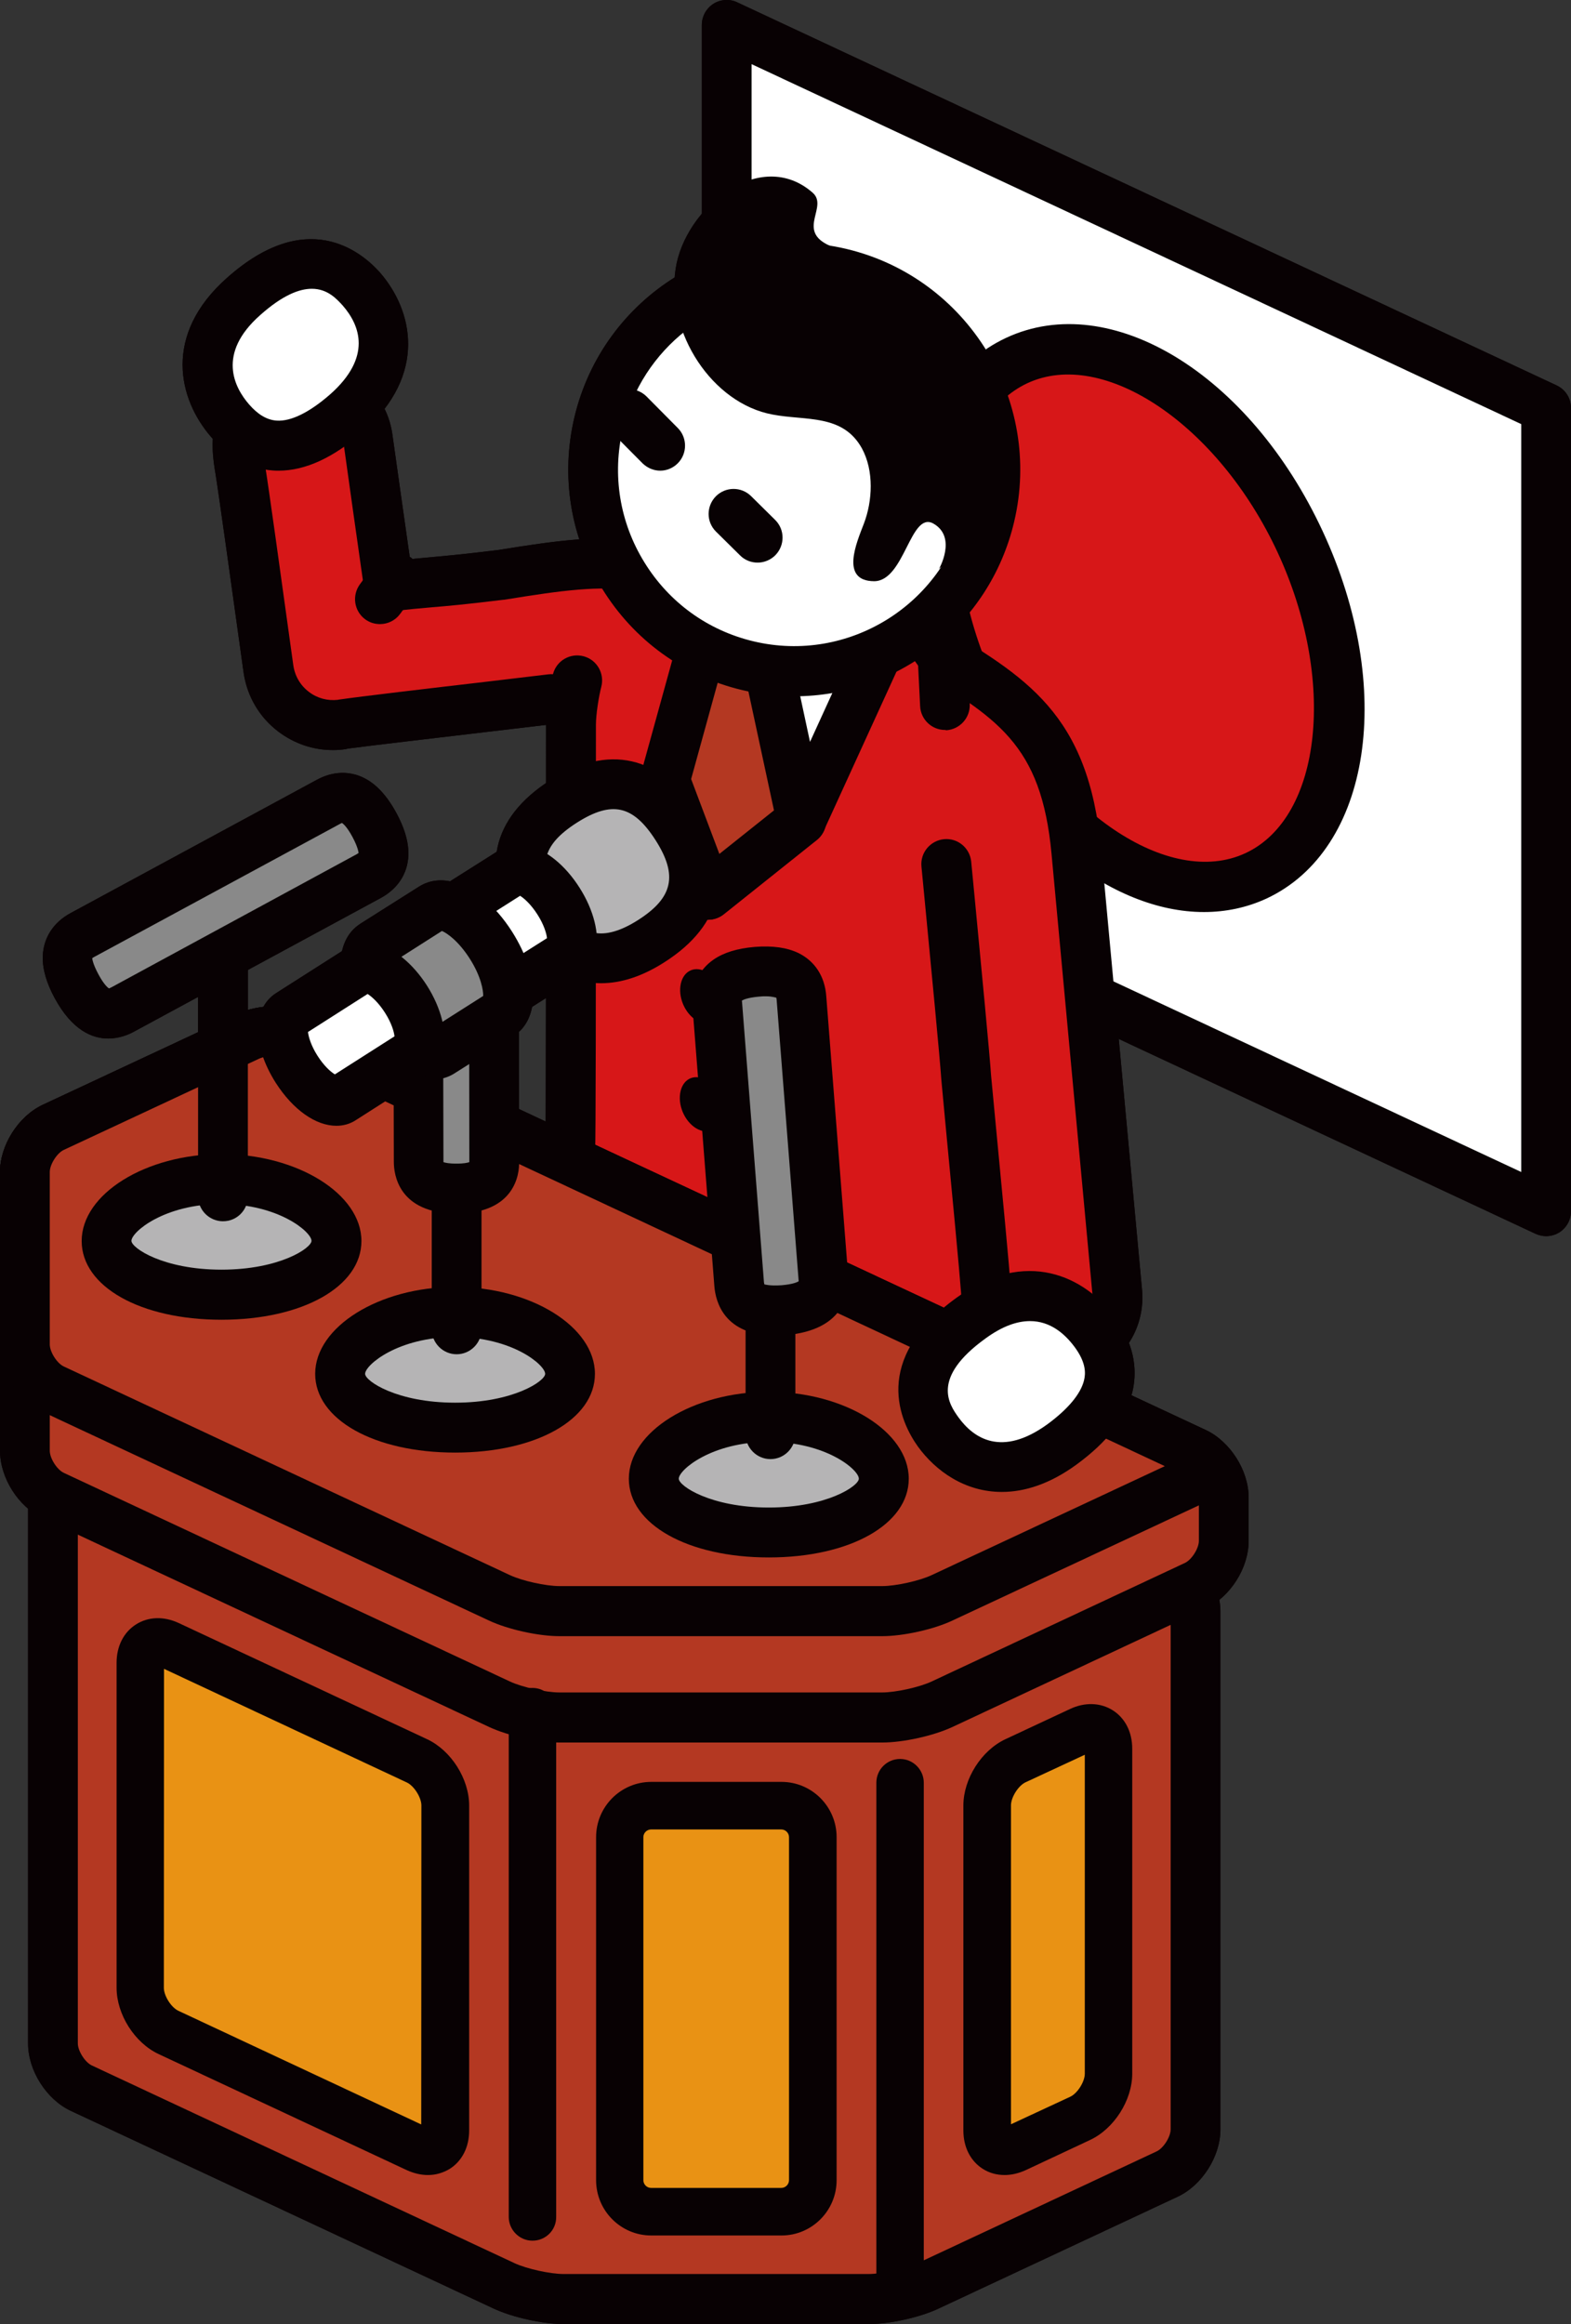 <svg width="142" height="210" viewBox="0 0 142 210" fill="none" xmlns="http://www.w3.org/2000/svg">
<rect x="0" y="0" width="142" height="210" fill="#333333" stroke="none"/>
<g clip-path="url(#clip0_1433_42211)">
<path d="M65.686 2.254V74.827L139.751 109.441V36.883L65.686 2.254Z" fill="white"/>
<path d="M139.751 111.696C139.434 111.696 139.101 111.621 138.799 111.484L64.735 76.87C63.935 76.492 63.437 75.705 63.437 74.827V2.254C63.437 1.482 63.829 0.771 64.478 0.347C65.127 -0.061 65.943 -0.122 66.637 0.211L140.702 34.825C141.502 35.203 142 35.99 142 36.868V109.441C142 110.213 141.607 110.924 140.958 111.348C140.596 111.575 140.173 111.696 139.751 111.696ZM67.935 73.389L137.501 105.9V38.321L67.935 5.796V73.389Z" fill="#080103"/>
<path d="M87.939 62.765C93.917 75.615 105.375 82.94 113.543 79.126C121.71 75.297 123.491 61.797 117.513 48.947C111.535 36.097 100.061 28.772 91.894 32.586C83.727 36.4 81.96 49.9 87.939 62.765Z" fill="#D71718"/>
<path d="M108.818 82.409C100.484 82.409 91.23 75.189 85.885 63.717C82.821 57.118 81.568 50.111 82.368 43.981C83.213 37.488 86.263 32.705 90.943 30.526C100.394 26.121 112.954 33.795 119.551 47.992C126.149 62.188 123.929 76.763 114.494 81.183C112.697 82.015 110.78 82.409 108.818 82.409ZM89.977 61.81C95.321 73.313 105.692 80.305 112.592 77.081C119.506 73.843 120.819 61.401 115.475 49.899C110.131 38.396 99.775 31.404 92.86 34.627C89.629 36.141 87.501 39.667 86.852 44.571C86.157 49.853 87.259 55.968 89.977 61.81Z" fill="#080103"/>
<path d="M49.789 63.188C46.407 63.597 33.756 65.05 31.024 65.428C30.994 65.444 30.948 65.444 30.918 65.459C27.687 65.913 24.698 63.642 24.245 60.419C23.762 56.953 22.087 44.739 21.709 42.423C21.211 39.426 21.09 36.278 26.223 35.249C30.722 34.356 32.896 37.141 33.228 39.532C33.802 43.664 34.39 47.796 35.13 53.002C38.617 52.579 39.357 52.669 45.351 51.928V51.943C55.979 50.218 60.462 50.006 67.996 56.922" fill="#D71718"/>
<path d="M30.073 67.774C28.307 67.774 26.616 67.198 25.182 66.124C23.43 64.807 22.313 62.885 22.011 60.721L21.634 58.011C20.939 53.017 19.777 44.647 19.475 42.786C19.098 40.546 18.116 34.552 25.77 33.023C29.016 32.373 31.19 33.311 32.443 34.204C34.074 35.369 35.176 37.186 35.462 39.214C35.961 42.755 36.459 46.297 37.063 50.52C37.576 50.474 38.044 50.429 38.557 50.383C40.037 50.247 41.712 50.111 45.094 49.687C45.124 49.687 45.155 49.687 45.185 49.672C55.677 47.977 61.127 47.538 69.536 55.242C70.457 56.089 70.517 57.512 69.672 58.435C68.826 59.358 67.407 59.419 66.486 58.572C59.617 52.275 55.798 52.533 45.728 54.167C45.638 54.182 45.547 54.197 45.472 54.197C42.135 54.606 40.444 54.758 38.965 54.879C37.878 54.969 36.897 55.06 35.432 55.242C34.224 55.393 33.107 54.53 32.926 53.32C32.187 48.113 31.598 43.981 31.024 39.834C30.918 39.062 30.481 38.321 29.862 37.882C29.092 37.337 28.02 37.186 26.691 37.458C23.581 38.078 23.476 39.153 23.959 42.044C24.276 43.966 25.438 52.366 26.133 57.391L26.51 60.1C26.646 61.069 27.144 61.931 27.929 62.522C28.684 63.097 29.605 63.339 30.541 63.233C30.556 63.233 30.586 63.218 30.601 63.218C32.579 62.93 38.754 62.204 43.705 61.629C46.211 61.326 48.416 61.069 49.548 60.933C50.786 60.781 51.903 61.659 52.054 62.9C52.205 64.141 51.329 65.261 50.091 65.413C48.944 65.549 46.74 65.806 44.219 66.109C39.373 66.684 33.379 67.38 31.462 67.638C31.386 67.653 31.326 67.668 31.266 67.683C30.858 67.758 30.465 67.774 30.073 67.774Z" fill="#080103"/>
<path d="M22.026 26.788C17.482 30.799 18.267 35.128 20.803 38.049C23.355 40.97 26.766 41.333 31.31 37.337C35.855 33.312 35.205 29.058 32.639 26.122C30.073 23.216 26.57 22.747 22.026 26.788Z" fill="white"/>
<path d="M25.181 42.53C25.015 42.53 24.849 42.53 24.698 42.515C22.6 42.378 20.728 41.364 19.112 39.518C16.108 36.082 14.689 30.255 20.532 25.094C27.687 18.737 32.564 22.642 34.33 24.61C37.304 28.015 38.693 33.812 32.805 39.018C30.163 41.349 27.597 42.53 25.181 42.53ZM28.186 26.093C27.053 26.093 25.544 26.668 23.521 28.469C19.565 31.965 21.196 35.023 22.509 36.536C23.309 37.459 24.125 37.944 25 38.004C26.298 38.095 27.974 37.263 29.846 35.628C33.635 32.268 32.548 29.407 30.978 27.607C30.45 27.031 29.62 26.093 28.186 26.093ZM22.026 26.789H22.041H22.026Z" fill="#080103"/>
<path d="M67.649 199.98C69.49 203.188 73.567 204.263 76.752 202.432L86.535 197.846C89.916 195.878 91.064 191.534 89.116 188.144C87.169 184.769 82.851 183.588 79.454 185.541L70.094 190.838C66.894 192.685 65.792 196.771 67.649 199.98Z" fill="#8E442A"/>
<path d="M73.43 205.594C72.66 205.594 71.875 205.488 71.106 205.291C68.796 204.671 66.878 203.187 65.686 201.129C64.493 199.055 64.176 196.634 64.795 194.318C65.414 192.018 66.894 190.08 68.962 188.9L78.337 183.602C82.775 181.045 88.482 182.588 91.063 187.038C93.645 191.518 92.105 197.254 87.667 199.827C87.606 199.858 87.546 199.888 87.486 199.918L77.778 204.459C76.435 205.2 74.94 205.594 73.43 205.594ZM82.972 186.857C82.156 186.857 81.326 187.068 80.571 187.507L71.196 192.805C70.185 193.38 69.445 194.333 69.143 195.484C68.841 196.634 68.992 197.83 69.596 198.859C70.185 199.888 71.136 200.614 72.268 200.917C73.4 201.22 74.593 201.068 75.619 200.478C75.68 200.448 75.725 200.418 75.785 200.387L85.478 195.847C87.727 194.5 88.482 191.564 87.153 189.263C86.278 187.734 84.647 186.857 82.972 186.857Z" fill="#080103"/>
<path d="M44.958 187.751C46.815 190.96 50.906 192.065 54.092 190.203L63.874 185.648C67.256 183.665 68.433 179.321 66.471 175.931C64.493 172.54 60.16 171.36 56.779 173.343L47.419 178.61C44.218 180.426 43.131 184.543 44.958 187.751Z" fill="#8E442A"/>
<path d="M50.755 193.351C50 193.351 49.23 193.245 48.476 193.048C46.166 192.443 44.218 190.944 43.011 188.871C43.011 188.871 43.011 188.871 43.011 188.855C41.833 186.782 41.516 184.375 42.135 182.06C42.754 179.744 44.248 177.807 46.317 176.626L55.692 171.344C57.821 170.103 60.342 169.755 62.757 170.406C65.157 171.057 67.18 172.6 68.433 174.765C71 179.214 69.475 184.966 65.022 187.569C64.961 187.599 64.901 187.63 64.841 187.66L55.148 192.185C53.775 192.957 52.265 193.351 50.755 193.351ZM46.906 186.615C47.509 187.645 48.476 188.386 49.623 188.689C50.755 188.992 51.948 188.825 52.959 188.235C53.02 188.205 53.08 188.174 53.141 188.144L62.818 183.634C65.067 182.257 65.837 179.32 64.523 177.05C63.874 175.93 62.818 175.128 61.58 174.795C60.327 174.462 59.028 174.628 57.911 175.294L48.521 180.577C47.509 181.152 46.77 182.12 46.468 183.271C46.166 184.391 46.317 185.586 46.906 186.615Z" fill="#080103"/>
<path d="M60.146 93.822C68.509 91.037 87.456 98.847 87.456 105.385C87.456 106.263 87.214 125.106 87.214 127.558L87.516 158.161L87.788 184.36C87.788 188.31 85.327 189.748 82.489 189.99C79.802 190.202 76.616 188.991 76.359 184.89L74.925 158.161L73.491 131.448L65.158 127.27L65.475 149.564L65.792 171.874C65.792 175.385 64.237 178.109 60.13 178.261C56.507 178.397 54.318 176.111 54.318 172.131C54.318 172.131 54.001 161.597 53.684 149.64C53.684 149.64 53.684 149.61 53.684 149.579V149.549C53.352 137.078 53.02 123.078 53.02 117.841C53.005 107.579 51.601 96.682 60.146 93.822Z" fill="#D71718"/>
<path d="M81.915 192.277C79.877 192.277 77.975 191.626 76.601 190.43C75.559 189.537 74.291 187.872 74.11 185.042L71.302 132.886L67.452 130.949L68.026 171.829C68.026 177.096 65.097 180.32 60.191 180.502C57.866 180.592 55.873 179.896 54.424 178.489C52.869 176.99 52.054 174.78 52.054 172.102C52.054 172.102 51.736 161.613 51.419 149.717C51.419 149.656 51.419 149.596 51.419 149.55C50.982 132.796 50.755 122.11 50.755 117.827C50.755 116.571 50.74 115.299 50.71 114.028C50.559 104.977 50.378 94.716 59.436 91.689C66.199 89.433 78.096 93.051 84.542 97.712C87.969 100.194 89.705 102.767 89.705 105.386C89.705 105.719 89.675 108.549 89.629 112.121C89.554 118.069 89.463 126.03 89.463 127.574L90.037 184.346C90.037 188.917 87.289 191.868 82.685 192.262C82.428 192.262 82.172 192.277 81.915 192.277ZM65.142 125.001C65.49 125.001 65.837 125.077 66.154 125.243L74.487 129.42C75.212 129.784 75.68 130.51 75.725 131.327L78.609 184.785C78.669 185.799 78.986 186.54 79.545 187.025C80.179 187.585 81.19 187.842 82.308 187.751C84.587 187.554 85.523 186.586 85.523 184.376L84.949 127.604C84.949 126.045 85.04 118.054 85.115 112.076C85.161 108.549 85.191 105.719 85.191 105.401C85.191 104.614 84.33 103.146 81.9 101.39C75.861 97.016 65.626 94.383 60.855 95.987C55.345 97.833 55.043 104.009 55.209 113.952C55.224 115.239 55.254 116.54 55.254 117.827C55.254 122.08 55.48 132.735 55.918 149.474C56.235 161.507 56.552 172.041 56.552 172.041C56.552 173.1 56.718 174.432 57.549 175.234C58.107 175.779 58.938 176.037 60.025 175.991C61.746 175.931 63.512 175.386 63.512 171.859L62.893 127.286C62.878 126.499 63.286 125.758 63.95 125.334C64.312 125.122 64.72 125.001 65.142 125.001Z" fill="#080103"/>
<path d="M65.082 129.586C64.69 129.586 64.297 129.48 63.935 129.268L61.323 127.725C60.251 127.089 59.889 125.712 60.523 124.637C61.157 123.562 62.531 123.199 63.603 123.835L66.215 125.379C67.286 126.014 67.649 127.392 67.015 128.466C66.607 129.193 65.852 129.586 65.082 129.586Z" fill="#080103"/>
<path d="M58.077 49.263C61.066 47.735 64.735 47.689 67.845 49.505L84.753 59.071C88.135 61.008 89.977 64.625 89.826 68.303C89.78 69.544 88.422 109.153 88.422 112.725C88.422 118.461 78.096 120.61 73.204 117.795L57.639 109.123C54.092 107.079 52.552 105.43 52.552 100.344C52.627 99.391 52.612 76.824 52.567 66.2" fill="#FDF9D9"/>
<path d="M78.594 121.277C76.193 121.277 73.868 120.763 72.072 119.734L56.552 111.091C52.401 108.7 50.317 106.384 50.317 100.346C50.317 100.285 50.317 100.224 50.317 100.164C50.378 98.999 50.363 78.127 50.333 66.216C50.333 64.975 51.329 63.961 52.582 63.946C52.582 63.946 52.582 63.946 52.597 63.946C53.835 63.946 54.846 64.945 54.846 66.201C54.877 73.587 54.922 98 54.831 100.391C54.831 104.523 55.858 105.491 58.787 107.171L74.321 115.814C76.782 117.236 81.386 117.04 84.21 115.405C85.523 114.648 86.187 113.74 86.187 112.711C86.187 109.593 87.184 80.307 87.516 70.681L87.606 68.214C87.727 65.232 86.202 62.477 83.666 61.009L66.743 51.459C64.388 50.082 61.534 50.021 59.104 51.262C58.002 51.837 56.643 51.383 56.069 50.279C55.511 49.174 55.949 47.812 57.05 47.236C60.855 45.299 65.308 45.405 68.977 47.524L85.855 57.074C89.871 59.39 92.256 63.703 92.075 68.365L91.984 70.817C91.109 96.577 90.656 110.668 90.656 112.696C90.656 115.375 89.146 117.706 86.429 119.295C84.179 120.611 81.341 121.277 78.594 121.277Z" fill="#080103"/>
<path d="M57.247 50.808C60.236 49.279 63.89 49.234 67.015 51.035L83.893 60.585C87.275 62.538 89.101 66.155 88.981 69.802C88.935 71.044 90.883 113.649 90.883 117.569C90.883 123.911 79.485 126.272 74.11 123.169L68.54 120.066L63.286 112.907L59.3 114.92L57.157 113.679C53.262 111.439 51.571 109.623 51.571 104.008C51.646 102.964 51.646 76.114 51.646 65.489C51.646 64.324 51.933 62.507 52.205 61.478" fill="#D71718"/>
<path d="M80.058 126.801C77.446 126.801 74.925 126.241 72.993 125.136L67.452 122.049C67.166 121.897 66.924 121.67 66.728 121.413L62.591 115.798L60.297 116.948C59.617 117.281 58.817 117.266 58.153 116.887L56.009 115.631C51.556 113.058 49.291 110.561 49.291 104.007C49.291 103.947 49.291 103.901 49.291 103.841C49.367 102.539 49.351 77.627 49.351 67.002V65.489C49.351 64.066 49.668 62.068 49.986 60.903C50.303 59.692 51.54 58.98 52.748 59.298C53.956 59.616 54.666 60.857 54.348 62.068C54.122 62.931 53.865 64.55 53.865 65.504V67.017C53.865 92.02 53.85 102.615 53.79 104.068C53.79 108.745 54.952 109.834 58.243 111.741L59.345 112.377L62.244 110.924C63.225 110.44 64.418 110.712 65.067 111.605L70.034 118.356L75.182 121.231C77.96 122.836 83.138 122.609 86.308 120.777C87.833 119.899 88.603 118.825 88.603 117.614C88.603 115.404 87.954 100.148 87.425 87.888C86.897 75.447 86.686 70.332 86.701 69.772C86.806 66.805 85.297 64.051 82.745 62.583L65.882 53.047C63.527 51.685 60.674 51.61 58.243 52.866C57.141 53.441 55.783 52.987 55.209 51.882C54.65 50.777 55.088 49.415 56.19 48.84C59.995 46.903 64.448 47.008 68.117 49.127L84.98 58.663C88.996 60.993 91.381 65.307 91.2 69.938C91.2 70.619 91.562 79.307 91.924 87.707C92.483 100.647 93.102 115.329 93.102 117.629C93.102 120.49 91.486 123.017 88.543 124.712C86.127 126.09 83.032 126.801 80.058 126.801Z" fill="#080103"/>
<path d="M65.369 91.006C65.188 92.247 64.176 92.837 63.12 92.293C62.048 91.763 61.323 90.325 61.504 89.069C61.685 87.812 62.682 87.237 63.754 87.767C64.811 88.312 65.55 89.765 65.369 91.006Z" fill="#080103"/>
<path d="M65.354 100.738C65.173 101.994 64.161 102.569 63.089 102.04C62.017 101.51 61.293 100.072 61.474 98.816C61.655 97.559 62.652 96.999 63.724 97.529C64.81 98.044 65.535 99.482 65.354 100.738Z" fill="#080103"/>
<path d="M34.345 56.392C33.877 56.392 33.409 56.256 33.002 55.954C32.005 55.212 31.794 53.804 32.534 52.79L33.968 50.838C34.708 49.839 36.127 49.627 37.123 50.369C38.119 51.11 38.331 52.518 37.591 53.532L36.157 55.484C35.719 56.075 35.04 56.392 34.345 56.392Z" fill="#080103"/>
<path d="M29.031 105.808C27.612 105.158 25.302 105.158 23.898 105.808L7.367 113.527C5.948 114.193 4.801 116.009 4.801 117.568V184.647C4.801 186.206 5.963 188.022 7.367 188.688L45.562 206.548C46.981 207.199 49.412 207.744 50.967 207.744H78.518C80.088 207.744 82.519 207.199 83.923 206.548L105.511 196.453C106.93 195.787 108.078 193.971 108.078 192.412V145.599C108.078 144.04 106.915 142.208 105.511 141.558L29.031 105.808Z" fill="#B43822"/>
<path d="M78.518 209.998H50.967C49.064 209.998 46.332 209.393 44.611 208.591L6.401 190.731C4.197 189.702 2.536 187.084 2.536 184.647V117.583C2.536 115.146 4.197 112.528 6.401 111.499L22.932 103.78C24.94 102.842 27.959 102.842 29.967 103.78L106.447 139.529C108.651 140.558 110.312 143.177 110.312 145.613V192.411C110.312 194.848 108.651 197.466 106.432 198.496L84.844 208.591C83.153 209.393 80.42 209.998 78.518 209.998ZM26.465 107.564C25.861 107.564 25.257 107.655 24.834 107.851L8.303 115.57C7.684 115.858 7.035 116.887 7.035 117.568V184.632C7.035 185.313 7.684 186.342 8.303 186.63L46.498 204.489C47.6 205.004 49.729 205.473 50.951 205.473H78.503C79.726 205.473 81.854 205.004 82.957 204.489L104.545 194.394C105.164 194.106 105.813 193.077 105.813 192.396V145.598C105.813 144.917 105.164 143.888 104.545 143.6L28.08 107.851C27.672 107.67 27.068 107.564 26.465 107.564Z" fill="#080103"/>
<path d="M110.629 135.307C110.629 133.748 109.467 131.917 108.063 131.266L27.552 93.64C26.133 92.974 23.823 92.974 22.404 93.64L4.816 101.858C3.397 102.524 2.25 104.341 2.25 105.9V131.084C2.25 132.643 3.412 134.475 4.816 135.125L45.154 153.984C46.574 154.65 49.004 155.18 50.559 155.18H79.741C81.296 155.18 83.742 154.635 85.146 153.984L108.048 143.268C109.467 142.602 110.614 140.786 110.614 139.227V135.307H110.629Z" fill="#B43822"/>
<path d="M79.741 157.45H50.559C48.657 157.45 45.924 156.844 44.203 156.042L3.865 137.184C1.661 136.155 0 133.536 0 131.084V105.915C0 103.478 1.661 100.86 3.865 99.83L21.453 91.612C23.46 90.674 26.48 90.674 28.488 91.612L108.999 129.223C111.203 130.252 112.863 132.87 112.863 135.307V139.242C112.863 141.679 111.203 144.297 108.999 145.327L86.097 156.042C84.376 156.844 81.643 157.45 79.741 157.45ZM24.985 95.396C24.381 95.396 23.777 95.487 23.37 95.683L5.767 103.902C5.148 104.189 4.499 105.218 4.499 105.9V131.084C4.499 131.766 5.148 132.795 5.767 133.082L46.105 151.941C47.208 152.455 49.336 152.924 50.559 152.924H79.741C80.964 152.924 83.093 152.455 84.195 151.941L107.096 141.225C107.715 140.937 108.364 139.908 108.364 139.227V135.292C108.364 134.611 107.715 133.582 107.096 133.294L26.601 95.683C26.193 95.487 25.589 95.396 24.985 95.396Z" fill="#080103"/>
<path d="M27.552 93.64C26.133 92.974 23.823 92.974 22.404 93.64L4.816 101.858C3.397 102.524 2.25 104.341 2.25 105.9V121.474C2.25 123.033 3.412 124.849 4.816 125.515L45.154 144.373C46.574 145.039 49.004 145.569 50.559 145.569H79.741C81.296 145.569 83.742 145.024 85.146 144.373L108.048 133.657C109.467 132.991 109.467 131.917 108.048 131.251L27.552 93.64Z" fill="#B43822"/>
<path d="M79.741 147.839H50.559C48.657 147.839 45.924 147.234 44.203 146.431L3.865 127.573C1.661 126.544 0 123.926 0 121.489V105.915C0 103.478 1.661 100.86 3.865 99.83L21.453 91.612C23.46 90.674 26.48 90.674 28.488 91.612L108.999 129.223C111.127 130.222 111.354 131.826 111.354 132.477C111.354 133.128 111.127 134.732 108.983 135.731L86.082 146.431C84.376 147.234 81.643 147.839 79.741 147.839ZM24.985 95.396C24.381 95.396 23.777 95.487 23.37 95.683L5.767 103.902C5.148 104.189 4.499 105.218 4.499 105.9V121.474C4.499 122.155 5.148 123.184 5.767 123.471L46.105 142.33C47.208 142.844 49.336 143.314 50.559 143.314H79.741C80.964 143.314 83.093 142.844 84.195 142.33L105.285 132.477L26.616 95.683C26.193 95.502 25.589 95.396 24.985 95.396Z" fill="#080103"/>
<path d="M12.681 179.607C12.681 181.166 13.844 182.982 15.248 183.648L37.681 194.136C39.1 194.787 40.248 194.061 40.248 192.487V163.125C40.248 161.566 39.085 159.749 37.681 159.084L15.248 148.61C13.829 147.944 12.681 148.686 12.681 150.245V179.607Z" fill="#E99214"/>
<path d="M38.678 196.53C38.059 196.53 37.41 196.378 36.776 196.091L14.342 185.602C12.168 184.588 10.538 182.015 10.538 179.609V150.246C10.538 148.748 11.172 147.492 12.289 146.78C13.406 146.069 14.81 146.024 16.169 146.659L38.602 157.148C40.776 158.162 42.407 160.735 42.407 163.142V192.504C42.407 194.002 41.773 195.258 40.656 195.97C40.052 196.333 39.388 196.53 38.678 196.53ZM14.825 150.791L14.81 179.609C14.81 180.335 15.474 181.395 16.139 181.697L38.074 191.959L38.089 163.142C38.089 162.415 37.425 161.356 36.761 161.053L14.825 150.791Z" fill="#080103"/>
<path d="M58.847 163.156C57.292 163.156 56.009 164.443 56.009 166.002V196.998C56.009 198.557 57.292 199.844 58.847 199.844H70.622C72.177 199.844 73.461 198.572 73.461 196.998V166.002C73.461 164.443 72.177 163.156 70.622 163.156H58.847Z" fill="#E99214"/>
<path d="M70.638 201.992H58.862C56.115 201.992 53.88 199.752 53.88 196.997V166C53.88 163.246 56.115 161.006 58.862 161.006H70.638C73.385 161.006 75.62 163.246 75.62 166V196.997C75.62 199.752 73.385 201.992 70.638 201.992ZM58.847 165.304C58.47 165.304 58.153 165.622 58.153 166V196.997C58.153 197.376 58.47 197.693 58.847 197.693H70.623C71 197.693 71.317 197.376 71.317 196.997V166C71.317 165.622 71 165.304 70.623 165.304H58.847Z" fill="#080103"/>
<path d="M91.803 159.1C90.399 159.751 89.237 161.583 89.237 163.142V192.504C89.237 194.063 90.399 194.804 91.803 194.153L97.631 191.429C99.05 190.778 100.197 188.947 100.197 187.388V158.026C100.197 156.467 99.035 155.725 97.631 156.391L91.803 159.1Z" fill="#E99214"/>
<path d="M90.807 196.529C90.097 196.529 89.418 196.347 88.829 195.969C87.712 195.258 87.078 194.001 87.078 192.503V163.141C87.078 160.734 88.709 158.161 90.882 157.147L96.71 154.423C98.053 153.787 99.472 153.833 100.59 154.544C101.707 155.256 102.341 156.512 102.341 158.01V187.372C102.341 189.779 100.695 192.352 98.522 193.366L92.709 196.09C92.075 196.378 91.426 196.529 90.807 196.529ZM98.053 158.555L92.709 161.037C92.045 161.34 91.381 162.399 91.381 163.126V191.943L96.725 189.461C97.389 189.158 98.053 188.099 98.053 187.372V158.555ZM91.803 159.1H91.819H91.803Z" fill="#080103"/>
<path d="M48.129 202.462C46.951 202.462 45.985 201.493 45.985 200.312V154.665C45.985 153.469 46.951 152.516 48.129 152.516C49.306 152.516 50.272 153.484 50.272 154.665V200.312C50.287 201.508 49.321 202.462 48.129 202.462Z" fill="#080103"/>
<path d="M81.356 207.971C80.179 207.971 79.212 207.003 79.212 205.822V161.083C79.212 159.887 80.179 158.934 81.356 158.934C82.534 158.934 83.5 159.902 83.5 161.083V205.822C83.5 207.018 82.534 207.971 81.356 207.971Z" fill="#080103"/>
<path d="M83.289 58.178C91.486 63.021 96.257 65.836 97.298 76.991C98.174 86.405 98.582 90.794 99.095 96.258C99.971 105.672 100.499 111.302 100.997 116.781C101.224 119.172 99.744 122.396 95.155 122.563C89.916 122.759 89.312 119.641 89.116 116.63C88.95 114.284 87.651 100.844 87.319 97.363C87.153 95.017 85.855 81.577 85.523 78.096" fill="#D71718"/>
<path d="M94.717 124.834C87.425 124.834 87.017 119.007 86.866 116.782C86.746 115.087 86.006 107.262 85.508 102.086L85.085 97.56C84.964 95.714 84.134 87.087 83.636 81.91L83.288 78.293C83.168 77.052 84.089 75.947 85.327 75.826C86.564 75.705 87.667 76.613 87.787 77.869L88.135 81.487C88.663 87.011 89.463 95.35 89.584 97.197L90.007 101.662C90.535 107.171 91.26 114.723 91.365 116.479C91.561 119.415 91.924 120.444 95.079 120.308C96.438 120.263 97.449 119.869 98.068 119.158C98.566 118.583 98.823 117.781 98.748 116.994L95.049 77.188C94.128 67.184 90.127 64.823 82.156 60.116L84.436 56.211L83.288 58.163L84.436 56.226C92.845 61.19 98.385 64.475 99.533 76.764L103.231 116.57C103.412 118.598 102.763 120.626 101.435 122.14C100.423 123.29 98.521 124.697 95.215 124.819C95.064 124.834 94.883 124.834 94.717 124.834Z" fill="#080103"/>
<path d="M85.417 63.703L85.206 59.374L80.888 53.274L68.222 48.416L63.527 55.56" fill="#D71718"/>
<path d="M85.417 65.957C84.225 65.957 83.228 65.019 83.168 63.808L82.987 60.145L79.439 55.151L69.098 51.185L65.399 56.816C64.72 57.86 63.316 58.148 62.274 57.466C61.232 56.785 60.946 55.378 61.625 54.333L66.32 47.19C66.909 46.297 68.026 45.949 69.007 46.327L81.673 51.185C82.081 51.352 82.443 51.624 82.7 51.987L87.033 58.087C87.289 58.435 87.425 58.859 87.44 59.283L87.652 63.611C87.712 64.852 86.761 65.912 85.508 65.987C85.493 65.957 85.463 65.957 85.417 65.957Z" fill="#080103"/>
<path d="M63.633 54.516L64.01 80.851L72.449 74.116L80.481 56.544L63.633 54.516Z" fill="white"/>
<path d="M63.995 83.106C63.663 83.106 63.346 83.03 63.029 82.894C62.259 82.531 61.746 81.744 61.746 80.881L61.383 54.546C61.368 53.895 61.64 53.275 62.123 52.836C62.606 52.397 63.255 52.2 63.889 52.276L80.737 54.289C81.447 54.379 82.081 54.803 82.428 55.424C82.775 56.059 82.806 56.816 82.504 57.467L74.472 75.039C74.321 75.357 74.11 75.644 73.823 75.856L65.384 82.591C64.992 82.939 64.508 83.106 63.995 83.106ZM65.927 57.058L66.199 76.219L70.638 72.678L77.159 58.405L65.927 57.058Z" fill="#080103"/>
<path d="M72.449 74.117L68.585 56.181L64.373 55.031L60.1 70.514L64.01 80.852L72.449 74.117Z" fill="#B43822"/>
<path d="M64.01 83.106C63.814 83.106 63.618 83.076 63.407 83.031C62.712 82.834 62.154 82.335 61.897 81.653L57.987 71.316C57.821 70.862 57.791 70.378 57.926 69.924L62.199 54.456C62.531 53.26 63.754 52.564 64.946 52.882L69.174 54.017C69.989 54.244 70.608 54.895 70.789 55.727L74.638 73.662C74.82 74.495 74.503 75.372 73.838 75.902L65.399 82.637C65.007 82.94 64.509 83.106 64.01 83.106ZM62.471 70.393L65.022 77.158L69.959 73.223L66.683 57.997L65.943 57.8L62.471 70.393Z" fill="#080103"/>
<path d="M54.122 38.244C51.812 48.022 57.866 57.844 67.618 60.16C77.386 62.476 87.184 56.422 89.493 46.629C91.803 36.822 85.765 27.014 75.997 24.683C66.229 22.383 56.432 28.437 54.122 38.244Z" fill="white"/>
<path d="M71.8 62.916C70.245 62.916 68.675 62.734 67.09 62.355C61.791 61.099 57.292 57.845 54.424 53.184C51.556 48.522 50.665 43.028 51.918 37.715C54.514 26.727 65.535 19.901 76.495 22.489C87.456 25.093 94.264 36.157 91.668 47.145C89.448 56.559 81.055 62.916 71.8 62.916ZM71.8 26.47C64.584 26.47 58.032 31.434 56.296 38.76C55.315 42.907 56.009 47.19 58.243 50.807C60.478 54.44 63.98 56.967 68.117 57.951C76.661 59.979 85.266 54.667 87.29 46.1C89.312 37.534 83.998 28.907 75.454 26.879C74.231 26.606 73.008 26.47 71.8 26.47ZM54.122 38.245H54.137H54.122Z" fill="#080103"/>
<path d="M84.859 51.443C84.859 51.443 86.549 48.522 84.345 47.296C82.277 46.191 81.764 52.502 79.016 52.517C75.906 52.502 77.431 49.021 78.08 47.326C78.865 45.283 79.016 42.543 77.899 40.5C76.163 37.382 72.827 38.033 69.837 37.458C64.388 36.459 60.206 30.087 61.066 24.305C61.897 18.766 68.72 13.242 73.461 17.419C74.85 18.66 72.132 20.703 74.714 22.065C77.099 23.322 80.873 24.063 83.424 26.167C85.915 28.21 88.421 30.98 89.675 33.992C91.335 38.003 91.139 42.71 89.267 46.614C88.573 48.052 87.606 49.414 86.368 50.429C86.036 50.731 85.04 51.14 84.859 51.443Z" fill="#080103"/>
<path d="M68.479 50.837C67.905 50.837 67.332 50.625 66.894 50.186L64.72 48.037C63.829 47.159 63.829 45.737 64.705 44.844C65.58 43.966 66.999 43.951 67.89 44.829L70.064 46.978C70.955 47.856 70.955 49.278 70.079 50.171C69.641 50.61 69.052 50.837 68.479 50.837Z" fill="#080103"/>
<path d="M59.677 42.529C59.103 42.529 58.53 42.302 58.077 41.863L55.254 39.018C54.378 38.14 54.378 36.702 55.254 35.824C56.13 34.947 57.564 34.947 58.439 35.824L61.262 38.67C62.138 39.548 62.138 40.986 61.262 41.863C60.825 42.302 60.251 42.529 59.677 42.529Z" fill="#080103"/>
<path d="M87.743 119.127C92.649 115.555 96.68 117.265 98.959 120.398C101.239 123.531 100.847 126.952 95.97 130.524C91.049 134.081 87.048 132.537 84.769 129.373C82.519 126.21 82.821 122.684 87.743 119.127Z" fill="white"/>
<path d="M90.55 134.808C87.244 134.808 84.587 132.946 82.957 130.691C81.417 128.527 78.669 122.896 86.429 117.281C92.724 112.68 98.099 115.359 100.786 119.052C102.779 121.791 102.734 124.243 102.341 125.817C101.767 128.133 100.122 130.267 97.314 132.326C94.868 134.111 92.588 134.808 90.55 134.808ZM93.102 119.37C91.954 119.37 90.626 119.809 89.071 120.944C84.104 124.531 85.81 126.907 86.625 128.057C88.014 129.98 90.55 131.675 94.672 128.693C96.529 127.331 97.676 125.954 97.978 124.743C98.129 124.137 98.204 123.169 97.148 121.731C96.242 120.505 94.928 119.37 93.102 119.37ZM87.743 119.128H87.758H87.743Z" fill="#080103"/>
<path fill-rule="evenodd" clip-rule="evenodd" d="M59.104 133.612C59.104 136.291 63.754 138.471 69.506 138.471C75.242 138.471 79.892 136.291 79.892 133.612C79.892 130.933 75.227 128.027 69.506 128.027C63.754 128.027 59.104 130.933 59.104 133.612Z" fill="#B5B4B5"/>
<path d="M69.49 140.726C62.169 140.726 56.839 137.73 56.839 133.613C56.839 129.36 62.636 125.758 69.49 125.758C76.344 125.758 82.141 129.36 82.141 133.613C82.141 137.73 76.827 140.726 69.49 140.726ZM69.49 130.283C64.327 130.283 61.353 132.811 61.353 133.613C61.353 134.264 64.237 136.216 69.49 136.216C74.744 136.216 77.628 134.264 77.628 133.613C77.643 132.811 74.669 130.283 69.49 130.283Z" fill="#080103"/>
<path d="M69.641 131.841C68.404 131.841 67.392 130.827 67.392 129.586V116.888C67.392 115.647 68.404 114.633 69.641 114.633C70.879 114.633 71.891 115.647 71.891 116.888V129.586C71.891 130.827 70.879 131.841 69.641 131.841Z" fill="#080103"/>
<path fill-rule="evenodd" clip-rule="evenodd" d="M74.427 115.42C74.608 117.524 72.932 118.205 70.834 118.386C68.72 118.553 66.984 118.129 66.818 116.025L64.841 90.765C64.659 88.661 66.335 87.98 68.434 87.798C70.547 87.632 72.283 88.056 72.449 90.159L74.427 115.42Z" fill="#898989"/>
<path d="M70.094 120.671C65.444 120.671 64.674 117.599 64.569 116.206L62.591 90.946C62.44 89.175 63.119 87.662 64.493 86.708C65.414 86.072 66.637 85.694 68.237 85.558C69.853 85.437 71.121 85.618 72.147 86.103C73.642 86.829 74.548 88.207 74.683 89.992L76.661 115.238C76.782 116.706 76.465 120.172 71.015 120.641C70.698 120.656 70.381 120.671 70.094 120.671ZM69.098 116.055C69.143 116.055 69.535 116.206 70.653 116.131C71.694 116.04 72.087 115.843 72.192 115.768C72.192 115.752 72.192 115.692 72.177 115.601C72.177 115.601 72.177 115.601 72.177 115.586L70.2 90.341C70.185 90.219 70.17 90.144 70.154 90.129C70.139 90.174 69.883 90.023 69.219 90.023C69.037 90.023 68.841 90.023 68.6 90.053C67.558 90.144 67.165 90.341 67.06 90.416C67.06 90.431 67.06 90.492 67.075 90.583L69.052 115.858C69.067 115.979 69.083 116.04 69.098 116.055Z" fill="#080103"/>
<path fill-rule="evenodd" clip-rule="evenodd" d="M9.632 112.136C9.632 114.815 14.282 116.994 20.018 116.994C25.755 116.994 30.42 114.815 30.42 112.136C30.42 109.457 25.77 106.551 20.018 106.551C14.282 106.536 9.632 109.442 9.632 112.136Z" fill="#B5B4B5"/>
<path d="M20.018 119.248C12.696 119.248 7.382 116.251 7.382 112.134C7.382 107.881 13.18 104.279 20.018 104.279C26.872 104.279 32.669 107.881 32.669 112.134C32.669 116.251 27.34 119.248 20.018 119.248ZM20.018 108.79C14.855 108.79 11.881 111.317 11.881 112.119C11.881 112.77 14.765 114.723 20.018 114.723C25.272 114.723 28.155 112.77 28.155 112.119C28.155 111.317 25.181 108.79 20.018 108.79Z" fill="#080103"/>
<path d="M20.154 110.35C18.916 110.35 17.905 109.336 17.905 108.095V85.392C17.905 84.151 18.916 83.137 20.154 83.137C21.392 83.137 22.404 84.151 22.404 85.392V108.095C22.404 109.351 21.407 110.35 20.154 110.35Z" fill="#080103"/>
<path fill-rule="evenodd" clip-rule="evenodd" d="M11.066 91.219C9.224 92.233 7.926 90.977 6.914 89.13C5.903 87.269 5.586 85.498 7.443 84.499L29.68 72.467C31.522 71.453 32.836 72.709 33.847 74.555C34.859 76.417 35.176 78.203 33.319 79.187L11.066 91.219Z" fill="#898989"/>
<path d="M9.783 93.838C8.318 93.838 6.522 93.081 4.952 90.205C4.182 88.783 3.834 87.541 3.865 86.406C3.925 84.742 4.816 83.349 6.386 82.501L28.623 70.469C30.088 69.667 31.356 69.773 32.156 70C33.59 70.424 34.783 71.544 35.824 73.451C36.851 75.358 37.153 76.977 36.73 78.415C36.489 79.217 35.885 80.352 34.39 81.154L12.138 93.202C11.624 93.49 10.779 93.838 9.783 93.838ZM9.873 89.328H9.888H9.873ZM8.333 86.588C8.348 86.603 8.348 87.027 8.907 88.056C9.405 88.979 9.752 89.252 9.858 89.312C9.873 89.297 9.933 89.282 10.009 89.237C10.009 89.237 10.009 89.237 10.024 89.237L32.231 77.189C32.337 77.129 32.398 77.083 32.413 77.068C32.398 77.053 32.398 76.629 31.854 75.615C31.356 74.692 31.009 74.419 30.903 74.359C30.888 74.374 30.827 74.389 30.752 74.434L8.514 86.467C8.394 86.528 8.348 86.573 8.333 86.588Z" fill="#080103"/>
<path fill-rule="evenodd" clip-rule="evenodd" d="M30.737 124.138C30.737 126.817 35.387 128.996 41.139 128.996C46.875 128.996 51.525 126.817 51.525 124.138C51.525 121.459 46.875 118.553 41.139 118.553C35.387 118.538 30.737 121.444 30.737 124.138Z" fill="#B5B4B5"/>
<path d="M41.139 131.252C33.817 131.252 28.488 128.255 28.488 124.138C28.488 119.885 34.285 116.283 41.139 116.283C47.993 116.283 53.775 119.885 53.775 124.138C53.775 128.255 48.461 131.252 41.139 131.252ZM41.139 120.809C35.976 120.809 33.002 123.336 33.002 124.138C33.002 124.789 35.885 126.742 41.139 126.742C46.392 126.742 49.276 124.789 49.276 124.138C49.276 123.336 46.302 120.809 41.139 120.809Z" fill="#080103"/>
<path fill-rule="evenodd" clip-rule="evenodd" d="M44.671 91.885L44.686 104.992C44.702 106.899 43.147 107.384 41.259 107.399C39.357 107.399 37.832 106.884 37.832 104.992L37.802 91.885C37.802 91.885 37.817 91.87 37.817 91.84" fill="#898989"/>
<path d="M41.289 109.653C36.006 109.653 35.598 106.096 35.598 104.992L35.568 91.885C35.568 91.718 35.583 91.552 35.613 91.4C35.809 90.356 36.73 89.584 37.817 89.584C39.055 89.584 40.067 90.598 40.067 91.839C40.067 91.9 40.067 91.975 40.052 92.036L40.082 104.992V105.007C40.248 105.067 40.595 105.143 41.259 105.143C41.908 105.143 42.256 105.067 42.422 105.007L42.407 91.9C42.407 90.659 43.418 89.644 44.656 89.644C45.894 89.644 46.906 90.659 46.906 91.9L46.921 105.007C46.951 106.066 46.558 109.623 41.289 109.653Z" fill="#080103"/>
<path d="M50.922 72.435C46.709 75.144 45.955 78.504 48.627 82.727C51.299 86.934 54.666 87.706 58.877 85.012C63.09 82.333 63.859 78.958 61.172 74.72C58.485 70.513 55.133 69.756 50.922 72.435Z" fill="#B5B4B5"/>
<path d="M54.333 88.842C53.774 88.842 53.231 88.781 52.687 88.66C50.393 88.146 48.4 86.557 46.724 83.938C43.373 78.671 44.429 73.904 49.698 70.528C54.967 67.184 59.707 68.243 63.059 73.525C66.41 78.823 65.338 83.575 60.07 86.935C58.092 88.206 56.16 88.842 54.333 88.842ZM52.129 74.343C48.943 76.386 48.506 78.338 50.529 81.532C51.525 83.106 52.582 84.029 53.669 84.271C54.756 84.513 56.099 84.135 57.669 83.136C60.825 81.123 61.278 79.11 59.285 75.962C57.247 72.753 55.314 72.314 52.129 74.343Z" fill="#080103"/>
<path fill-rule="evenodd" clip-rule="evenodd" d="M37.228 84.483C36.247 85.119 36.534 87.329 37.862 89.448C39.206 91.551 41.093 92.762 42.059 92.126L51.133 86.375C52.114 85.755 51.827 83.53 50.498 81.411C49.155 79.307 47.268 78.096 46.301 78.732L37.228 84.483Z" fill="white"/>
<path d="M41.471 94.563C41.214 94.563 40.927 94.533 40.61 94.472C38.98 94.109 37.244 92.701 35.961 90.673C33.832 87.298 33.862 83.983 36.006 82.591C36.006 82.591 36.021 82.591 36.021 82.576L45.094 76.84C45.607 76.507 46.513 76.143 47.736 76.416C49.366 76.779 51.102 78.187 52.386 80.215C53.669 82.228 54.212 84.407 53.85 86.042C53.578 87.283 52.869 87.949 52.325 88.297L43.252 94.048C42.875 94.29 42.271 94.563 41.471 94.563ZM40.852 90.219C40.852 90.234 40.852 90.234 40.852 90.219V90.219ZM38.904 86.087C38.95 86.511 39.176 87.313 39.765 88.236C40.354 89.144 40.958 89.689 41.32 89.916L49.442 84.77C49.397 84.347 49.17 83.56 48.581 82.636C47.993 81.713 47.389 81.183 47.011 80.941L38.904 86.087ZM47.51 80.639L47.494 80.654L47.51 80.639Z" fill="#080103"/>
<path fill-rule="evenodd" clip-rule="evenodd" d="M33.756 85.392C32.503 86.194 32.881 89.009 34.557 91.673C36.263 94.352 38.648 95.865 39.871 95.078L45.185 91.718C46.438 90.916 46.06 88.101 44.385 85.422C42.694 82.743 40.293 81.23 39.071 82.017L33.756 85.392Z" fill="#898989"/>
<path d="M39.131 97.544C38.844 97.544 38.527 97.514 38.18 97.439C36.277 97.015 34.209 95.32 32.669 92.883C30.193 88.978 30.148 85.028 32.548 83.484C32.548 83.484 32.564 83.484 32.564 83.469L37.878 80.109C38.451 79.746 39.433 79.352 40.791 79.655C42.694 80.079 44.762 81.774 46.302 84.21C48.778 88.13 48.823 92.081 46.422 93.609L41.108 96.969C40.671 97.257 40.006 97.544 39.131 97.544ZM35.266 87.101C35.236 87.601 35.447 88.872 36.459 90.461C37.47 92.05 38.512 92.777 38.98 92.974L43.675 89.992C43.69 89.493 43.479 88.221 42.467 86.632C41.456 85.043 40.414 84.316 39.946 84.12L35.266 87.101Z" fill="#080103"/>
<path fill-rule="evenodd" clip-rule="evenodd" d="M26.162 91.643C25.181 92.279 25.468 94.504 26.797 96.607C28.14 98.711 30.027 99.907 30.993 99.286L37.334 95.245C38.33 94.625 38.029 92.4 36.7 90.296C35.356 88.192 33.469 86.981 32.503 87.602L26.162 91.643Z" fill="white"/>
<path d="M30.405 101.723C28.563 101.723 26.51 100.316 24.91 97.818C22.781 94.443 22.796 91.129 24.955 89.736L31.295 85.695C31.824 85.362 32.715 84.999 33.952 85.271C35.583 85.635 37.319 87.057 38.602 89.07C39.885 91.098 40.429 93.278 40.067 94.897C39.795 96.138 39.085 96.804 38.542 97.137L32.216 101.178C31.658 101.557 31.039 101.723 30.405 101.723ZM27.838 93.248C27.884 93.671 28.11 94.474 28.699 95.397C29.288 96.32 29.891 96.85 30.269 97.077L35.658 93.641C35.613 93.217 35.387 92.43 34.798 91.507C34.209 90.584 33.605 90.054 33.228 89.812L27.838 93.248ZM36.141 93.353C36.126 93.353 36.126 93.353 36.141 93.353V93.353Z" fill="#080103"/>
<path d="M41.274 122.367C40.036 122.367 39.025 121.353 39.025 120.112V107.413C39.025 106.172 40.036 105.158 41.274 105.158C42.512 105.158 43.524 106.172 43.524 107.413V120.112C43.524 121.353 42.512 122.367 41.274 122.367Z" fill="#080103"/>
<path d="M65.686 2.254V74.827L139.751 109.441V36.883L65.686 2.254Z" fill="white"/>
<path d="M139.751 111.696C139.434 111.696 139.101 111.621 138.799 111.484L64.735 76.87C63.935 76.492 63.437 75.705 63.437 74.827V2.254C63.437 1.482 63.829 0.771 64.478 0.347C65.127 -0.061 65.943 -0.122 66.637 0.211L140.702 34.825C141.502 35.203 142 35.99 142 36.868V109.441C142 110.213 141.607 110.924 140.958 111.348C140.596 111.575 140.173 111.696 139.751 111.696ZM67.935 73.389L137.501 105.9V38.321L67.935 5.796V73.389Z" fill="#080103"/>
<path d="M87.939 62.765C93.917 75.615 105.375 82.94 113.543 79.126C121.71 75.297 123.491 61.797 117.513 48.947C111.535 36.097 100.061 28.772 91.894 32.586C83.727 36.4 81.96 49.9 87.939 62.765Z" fill="#D71718"/>
<path d="M108.818 82.409C100.484 82.409 91.23 75.189 85.885 63.717C82.821 57.118 81.568 50.111 82.368 43.981C83.213 37.488 86.263 32.705 90.943 30.526C100.394 26.121 112.954 33.795 119.551 47.992C126.149 62.188 123.929 76.763 114.494 81.183C112.697 82.015 110.78 82.409 108.818 82.409ZM89.977 61.81C95.321 73.313 105.692 80.305 112.592 77.081C119.506 73.843 120.819 61.401 115.475 49.899C110.131 38.396 99.775 31.404 92.86 34.627C89.629 36.141 87.501 39.667 86.852 44.571C86.157 49.853 87.259 55.968 89.977 61.81Z" fill="#080103"/>
<path d="M49.789 63.188C46.407 63.597 33.756 65.05 31.024 65.428C30.994 65.444 30.948 65.444 30.918 65.459C27.687 65.913 24.698 63.642 24.245 60.419C23.762 56.953 22.087 44.739 21.709 42.423C21.211 39.426 21.09 36.278 26.223 35.249C30.722 34.356 32.896 37.141 33.228 39.532C33.802 43.664 34.39 47.796 35.13 53.002C38.617 52.579 39.357 52.669 45.351 51.928V51.943C55.979 50.218 60.462 50.006 67.996 56.922" fill="#D71718"/>
<path d="M30.073 67.774C28.307 67.774 26.616 67.198 25.182 66.124C23.43 64.807 22.313 62.885 22.011 60.721L21.634 58.011C20.939 53.017 19.777 44.647 19.475 42.786C19.098 40.546 18.116 34.552 25.77 33.023C29.016 32.373 31.19 33.311 32.443 34.204C34.074 35.369 35.176 37.186 35.462 39.214C35.961 42.755 36.459 46.297 37.063 50.52C37.576 50.474 38.044 50.429 38.557 50.383C40.037 50.247 41.712 50.111 45.094 49.687C45.124 49.687 45.155 49.687 45.185 49.672C55.677 47.977 61.127 47.538 69.536 55.242C70.457 56.089 70.517 57.512 69.672 58.435C68.826 59.358 67.407 59.419 66.486 58.572C59.617 52.275 55.798 52.533 45.728 54.167C45.638 54.182 45.547 54.197 45.472 54.197C42.135 54.606 40.444 54.758 38.965 54.879C37.878 54.969 36.897 55.06 35.432 55.242C34.224 55.393 33.107 54.53 32.926 53.32C32.187 48.113 31.598 43.981 31.024 39.834C30.918 39.062 30.481 38.321 29.862 37.882C29.092 37.337 28.02 37.186 26.691 37.458C23.581 38.078 23.476 39.153 23.959 42.044C24.276 43.966 25.438 52.366 26.133 57.391L26.51 60.1C26.646 61.069 27.144 61.931 27.929 62.522C28.684 63.097 29.605 63.339 30.541 63.233C30.556 63.233 30.586 63.218 30.601 63.218C32.579 62.93 38.754 62.204 43.705 61.629C46.211 61.326 48.416 61.069 49.548 60.933C50.786 60.781 51.903 61.659 52.054 62.9C52.205 64.141 51.329 65.261 50.091 65.413C48.944 65.549 46.74 65.806 44.219 66.109C39.373 66.684 33.379 67.38 31.462 67.638C31.386 67.653 31.326 67.668 31.266 67.683C30.858 67.758 30.465 67.774 30.073 67.774Z" fill="#080103"/>
<path d="M22.026 26.788C17.482 30.799 18.267 35.128 20.803 38.049C23.355 40.97 26.766 41.333 31.31 37.337C35.855 33.312 35.205 29.058 32.639 26.122C30.073 23.216 26.57 22.747 22.026 26.788Z" fill="white"/>
<path d="M25.181 42.53C25.015 42.53 24.849 42.53 24.698 42.515C22.6 42.378 20.728 41.364 19.112 39.518C16.108 36.082 14.689 30.255 20.532 25.094C27.687 18.737 32.564 22.642 34.33 24.61C37.304 28.015 38.693 33.812 32.805 39.018C30.163 41.349 27.597 42.53 25.181 42.53ZM28.186 26.093C27.053 26.093 25.544 26.668 23.521 28.469C19.565 31.965 21.196 35.023 22.509 36.536C23.309 37.459 24.125 37.944 25 38.004C26.298 38.095 27.974 37.263 29.846 35.628C33.635 32.268 32.548 29.407 30.978 27.607C30.45 27.031 29.62 26.093 28.186 26.093ZM22.026 26.789H22.041H22.026Z" fill="#080103"/>
<path d="M67.649 199.98C69.49 203.188 73.567 204.263 76.752 202.432L86.535 197.846C89.916 195.878 91.064 191.534 89.116 188.144C87.169 184.769 82.851 183.588 79.454 185.541L70.094 190.838C66.894 192.685 65.792 196.771 67.649 199.98Z" fill="#8E442A"/>
<path d="M73.43 205.594C72.66 205.594 71.875 205.488 71.106 205.291C68.796 204.671 66.878 203.187 65.686 201.129C64.493 199.055 64.176 196.634 64.795 194.318C65.414 192.018 66.894 190.08 68.962 188.9L78.337 183.602C82.775 181.045 88.482 182.588 91.063 187.038C93.645 191.518 92.105 197.254 87.667 199.827C87.606 199.858 87.546 199.888 87.486 199.918L77.778 204.459C76.435 205.2 74.94 205.594 73.43 205.594ZM82.972 186.857C82.156 186.857 81.326 187.068 80.571 187.507L71.196 192.805C70.185 193.38 69.445 194.333 69.143 195.484C68.841 196.634 68.992 197.83 69.596 198.859C70.185 199.888 71.136 200.614 72.268 200.917C73.4 201.22 74.593 201.068 75.619 200.478C75.68 200.448 75.725 200.418 75.785 200.387L85.478 195.847C87.727 194.5 88.482 191.564 87.153 189.263C86.278 187.734 84.647 186.857 82.972 186.857Z" fill="#080103"/>
<path d="M44.958 187.751C46.815 190.96 50.906 192.065 54.092 190.203L63.874 185.648C67.256 183.665 68.433 179.321 66.471 175.931C64.493 172.54 60.16 171.36 56.779 173.343L47.419 178.61C44.218 180.426 43.131 184.543 44.958 187.751Z" fill="#8E442A"/>
<path d="M50.755 193.351C50 193.351 49.23 193.245 48.476 193.048C46.166 192.443 44.218 190.944 43.011 188.871C43.011 188.871 43.011 188.871 43.011 188.855C41.833 186.782 41.516 184.375 42.135 182.06C42.754 179.744 44.248 177.807 46.317 176.626L55.692 171.344C57.821 170.103 60.342 169.755 62.757 170.406C65.157 171.057 67.18 172.6 68.433 174.765C71 179.214 69.475 184.966 65.022 187.569C64.961 187.599 64.901 187.63 64.841 187.66L55.148 192.185C53.775 192.957 52.265 193.351 50.755 193.351ZM46.906 186.615C47.509 187.645 48.476 188.386 49.623 188.689C50.755 188.992 51.948 188.825 52.959 188.235C53.02 188.205 53.08 188.174 53.141 188.144L62.818 183.634C65.067 182.257 65.837 179.32 64.523 177.05C63.874 175.93 62.818 175.128 61.58 174.795C60.327 174.462 59.028 174.628 57.911 175.294L48.521 180.577C47.509 181.152 46.77 182.12 46.468 183.271C46.166 184.391 46.317 185.586 46.906 186.615Z" fill="#080103"/>
<path d="M60.146 93.822C68.509 91.037 87.456 98.847 87.456 105.385C87.456 106.263 87.214 125.106 87.214 127.558L87.516 158.161L87.788 184.36C87.788 188.31 85.327 189.748 82.489 189.99C79.802 190.202 76.616 188.991 76.359 184.89L74.925 158.161L73.491 131.448L65.158 127.27L65.475 149.564L65.792 171.874C65.792 175.385 64.237 178.109 60.13 178.261C56.507 178.397 54.318 176.111 54.318 172.131C54.318 172.131 54.001 161.597 53.684 149.64C53.684 149.64 53.684 149.61 53.684 149.579V149.549C53.352 137.078 53.02 123.078 53.02 117.841C53.005 107.579 51.601 96.682 60.146 93.822Z" fill="#D71718"/>
<path d="M81.915 192.277C79.877 192.277 77.975 191.626 76.601 190.43C75.559 189.537 74.291 187.872 74.11 185.042L71.302 132.886L67.452 130.949L68.026 171.829C68.026 177.096 65.097 180.32 60.191 180.502C57.866 180.592 55.873 179.896 54.424 178.489C52.869 176.99 52.054 174.78 52.054 172.102C52.054 172.102 51.736 161.613 51.419 149.717C51.419 149.656 51.419 149.596 51.419 149.55C50.982 132.796 50.755 122.11 50.755 117.827C50.755 116.571 50.74 115.299 50.71 114.028C50.559 104.977 50.378 94.716 59.436 91.689C66.199 89.433 78.096 93.051 84.542 97.712C87.969 100.194 89.705 102.767 89.705 105.386C89.705 105.719 89.675 108.549 89.629 112.121C89.554 118.069 89.463 126.03 89.463 127.574L90.037 184.346C90.037 188.917 87.289 191.868 82.685 192.262C82.428 192.262 82.172 192.277 81.915 192.277ZM65.142 125.001C65.49 125.001 65.837 125.077 66.154 125.243L74.487 129.42C75.212 129.784 75.68 130.51 75.725 131.327L78.609 184.785C78.669 185.799 78.986 186.54 79.545 187.025C80.179 187.585 81.19 187.842 82.308 187.751C84.587 187.554 85.523 186.586 85.523 184.376L84.949 127.604C84.949 126.045 85.04 118.054 85.115 112.076C85.161 108.549 85.191 105.719 85.191 105.401C85.191 104.614 84.33 103.146 81.9 101.39C75.861 97.016 65.626 94.383 60.855 95.987C55.345 97.833 55.043 104.009 55.209 113.952C55.224 115.239 55.254 116.54 55.254 117.827C55.254 122.08 55.48 132.735 55.918 149.474C56.235 161.507 56.552 172.041 56.552 172.041C56.552 173.1 56.718 174.432 57.549 175.234C58.107 175.779 58.938 176.037 60.025 175.991C61.746 175.931 63.512 175.386 63.512 171.859L62.893 127.286C62.878 126.499 63.286 125.758 63.95 125.334C64.312 125.122 64.72 125.001 65.142 125.001Z" fill="#080103"/>
<path d="M65.082 129.586C64.69 129.586 64.297 129.48 63.935 129.268L61.323 127.725C60.251 127.089 59.889 125.712 60.523 124.637C61.157 123.562 62.531 123.199 63.603 123.835L66.215 125.379C67.286 126.014 67.649 127.392 67.015 128.466C66.607 129.193 65.852 129.586 65.082 129.586Z" fill="#080103"/>
<path d="M58.077 49.263C61.066 47.735 64.735 47.689 67.845 49.505L84.753 59.071C88.135 61.008 89.977 64.625 89.826 68.303C89.78 69.544 88.422 109.153 88.422 112.725C88.422 118.461 78.096 120.61 73.204 117.795L57.639 109.123C54.092 107.079 52.552 105.43 52.552 100.344C52.627 99.391 52.612 76.824 52.567 66.2" fill="#FDF9D9"/>
<path d="M78.594 121.277C76.193 121.277 73.868 120.763 72.072 119.734L56.552 111.091C52.401 108.7 50.317 106.384 50.317 100.346C50.317 100.285 50.317 100.224 50.317 100.164C50.378 98.999 50.363 78.127 50.333 66.216C50.333 64.975 51.329 63.961 52.582 63.946C52.582 63.946 52.582 63.946 52.597 63.946C53.835 63.946 54.846 64.945 54.846 66.201C54.877 73.587 54.922 98 54.831 100.391C54.831 104.523 55.858 105.491 58.787 107.171L74.321 115.814C76.782 117.236 81.386 117.04 84.21 115.405C85.523 114.648 86.187 113.74 86.187 112.711C86.187 109.593 87.184 80.307 87.516 70.681L87.606 68.214C87.727 65.232 86.202 62.477 83.666 61.009L66.743 51.459C64.388 50.082 61.534 50.021 59.104 51.262C58.002 51.837 56.643 51.383 56.069 50.279C55.511 49.174 55.949 47.812 57.05 47.236C60.855 45.299 65.308 45.405 68.977 47.524L85.855 57.074C89.871 59.39 92.256 63.703 92.075 68.365L91.984 70.817C91.109 96.577 90.656 110.668 90.656 112.696C90.656 115.375 89.146 117.706 86.429 119.295C84.179 120.611 81.341 121.277 78.594 121.277Z" fill="#080103"/>
<path d="M57.247 50.808C60.236 49.279 63.89 49.234 67.015 51.035L83.893 60.585C87.275 62.538 89.101 66.155 88.981 69.802C88.935 71.044 90.883 113.649 90.883 117.569C90.883 123.911 79.485 126.272 74.11 123.169L68.54 120.066L63.286 112.907L59.3 114.92L57.157 113.679C53.262 111.439 51.571 109.623 51.571 104.008C51.646 102.964 51.646 76.114 51.646 65.489C51.646 64.324 51.933 62.507 52.205 61.478" fill="#D71718"/>
<path d="M80.058 126.801C77.446 126.801 74.925 126.241 72.993 125.136L67.452 122.049C67.166 121.897 66.924 121.67 66.728 121.413L62.591 115.798L60.297 116.948C59.617 117.281 58.817 117.266 58.153 116.887L56.009 115.631C51.556 113.058 49.291 110.561 49.291 104.007C49.291 103.947 49.291 103.901 49.291 103.841C49.367 102.539 49.351 77.627 49.351 67.002V65.489C49.351 64.066 49.668 62.068 49.986 60.903C50.303 59.692 51.54 58.98 52.748 59.298C53.956 59.616 54.666 60.857 54.348 62.068C54.122 62.931 53.865 64.55 53.865 65.504V67.017C53.865 92.02 53.85 102.615 53.79 104.068C53.79 108.745 54.952 109.834 58.243 111.741L59.345 112.377L62.244 110.924C63.225 110.44 64.418 110.712 65.067 111.605L70.034 118.356L75.182 121.231C77.96 122.836 83.138 122.609 86.308 120.777C87.833 119.899 88.603 118.825 88.603 117.614C88.603 115.404 87.954 100.148 87.425 87.888C86.897 75.447 86.686 70.332 86.701 69.772C86.806 66.805 85.297 64.051 82.745 62.583L65.882 53.047C63.527 51.685 60.674 51.61 58.243 52.866C57.141 53.441 55.783 52.987 55.209 51.882C54.65 50.777 55.088 49.415 56.19 48.84C59.995 46.903 64.448 47.008 68.117 49.127L84.98 58.663C88.996 60.993 91.381 65.307 91.2 69.938C91.2 70.619 91.562 79.307 91.924 87.707C92.483 100.647 93.102 115.329 93.102 117.629C93.102 120.49 91.486 123.017 88.543 124.712C86.127 126.09 83.032 126.801 80.058 126.801Z" fill="#080103"/>
<path d="M65.369 91.006C65.188 92.247 64.176 92.837 63.12 92.293C62.048 91.763 61.323 90.325 61.504 89.069C61.685 87.812 62.682 87.237 63.754 87.767C64.811 88.312 65.55 89.765 65.369 91.006Z" fill="#080103"/>
<path d="M65.354 100.738C65.173 101.994 64.161 102.569 63.089 102.04C62.017 101.51 61.293 100.072 61.474 98.816C61.655 97.559 62.652 96.999 63.724 97.529C64.81 98.044 65.535 99.482 65.354 100.738Z" fill="#080103"/>
<path d="M34.345 56.392C33.877 56.392 33.409 56.256 33.002 55.954C32.005 55.212 31.794 53.804 32.534 52.79L33.968 50.838C34.708 49.839 36.127 49.627 37.123 50.369C38.119 51.11 38.331 52.518 37.591 53.532L36.157 55.484C35.719 56.075 35.04 56.392 34.345 56.392Z" fill="#080103"/>
<path d="M29.031 105.808C27.612 105.158 25.302 105.158 23.898 105.808L7.367 113.527C5.948 114.193 4.801 116.009 4.801 117.568V184.647C4.801 186.206 5.963 188.022 7.367 188.688L45.562 206.548C46.981 207.199 49.412 207.744 50.967 207.744H78.518C80.088 207.744 82.519 207.199 83.923 206.548L105.511 196.453C106.93 195.787 108.078 193.971 108.078 192.412V145.599C108.078 144.04 106.915 142.208 105.511 141.558L29.031 105.808Z" fill="#B43822"/>
<path d="M78.518 209.998H50.967C49.064 209.998 46.332 209.393 44.611 208.591L6.401 190.731C4.197 189.702 2.536 187.084 2.536 184.647V117.583C2.536 115.146 4.197 112.528 6.401 111.499L22.932 103.78C24.94 102.842 27.959 102.842 29.967 103.78L106.447 139.529C108.651 140.558 110.312 143.177 110.312 145.613V192.411C110.312 194.848 108.651 197.466 106.432 198.496L84.844 208.591C83.153 209.393 80.42 209.998 78.518 209.998ZM26.465 107.564C25.861 107.564 25.257 107.655 24.834 107.851L8.303 115.57C7.684 115.858 7.035 116.887 7.035 117.568V184.632C7.035 185.313 7.684 186.342 8.303 186.63L46.498 204.489C47.6 205.004 49.729 205.473 50.951 205.473H78.503C79.726 205.473 81.854 205.004 82.957 204.489L104.545 194.394C105.164 194.106 105.813 193.077 105.813 192.396V145.598C105.813 144.917 105.164 143.888 104.545 143.6L28.08 107.851C27.672 107.67 27.068 107.564 26.465 107.564Z" fill="#080103"/>
<path d="M110.629 135.307C110.629 133.748 109.467 131.917 108.063 131.266L27.552 93.64C26.133 92.974 23.823 92.974 22.404 93.64L4.816 101.858C3.397 102.524 2.25 104.341 2.25 105.9V131.084C2.25 132.643 3.412 134.475 4.816 135.125L45.154 153.984C46.574 154.65 49.004 155.18 50.559 155.18H79.741C81.296 155.18 83.742 154.635 85.146 153.984L108.048 143.268C109.467 142.602 110.614 140.786 110.614 139.227V135.307H110.629Z" fill="#B43822"/>
<path d="M79.741 157.45H50.559C48.657 157.45 45.924 156.844 44.203 156.042L3.865 137.184C1.661 136.155 0 133.536 0 131.084V105.915C0 103.478 1.661 100.86 3.865 99.83L21.453 91.612C23.46 90.674 26.48 90.674 28.488 91.612L108.999 129.223C111.203 130.252 112.863 132.87 112.863 135.307V139.242C112.863 141.679 111.203 144.297 108.999 145.327L86.097 156.042C84.376 156.844 81.643 157.45 79.741 157.45ZM24.985 95.396C24.381 95.396 23.777 95.487 23.37 95.683L5.767 103.902C5.148 104.189 4.499 105.218 4.499 105.9V131.084C4.499 131.766 5.148 132.795 5.767 133.082L46.105 151.941C47.208 152.455 49.336 152.924 50.559 152.924H79.741C80.964 152.924 83.093 152.455 84.195 151.941L107.096 141.225C107.715 140.937 108.364 139.908 108.364 139.227V135.292C108.364 134.611 107.715 133.582 107.096 133.294L26.601 95.683C26.193 95.487 25.589 95.396 24.985 95.396Z" fill="#080103"/>
<path d="M27.552 93.64C26.133 92.974 23.823 92.974 22.404 93.64L4.816 101.858C3.397 102.524 2.25 104.341 2.25 105.9V121.474C2.25 123.033 3.412 124.849 4.816 125.515L45.154 144.373C46.574 145.039 49.004 145.569 50.559 145.569H79.741C81.296 145.569 83.742 145.024 85.146 144.373L108.048 133.657C109.467 132.991 109.467 131.917 108.048 131.251L27.552 93.64Z" fill="#B43822"/>
<path d="M79.741 147.839H50.559C48.657 147.839 45.924 147.234 44.203 146.431L3.865 127.573C1.661 126.544 0 123.926 0 121.489V105.915C0 103.478 1.661 100.86 3.865 99.83L21.453 91.612C23.46 90.674 26.48 90.674 28.488 91.612L108.999 129.223C111.127 130.222 111.354 131.826 111.354 132.477C111.354 133.128 111.127 134.732 108.983 135.731L86.082 146.431C84.376 147.234 81.643 147.839 79.741 147.839ZM24.985 95.396C24.381 95.396 23.777 95.487 23.37 95.683L5.767 103.902C5.148 104.189 4.499 105.218 4.499 105.9V121.474C4.499 122.155 5.148 123.184 5.767 123.471L46.105 142.33C47.208 142.844 49.336 143.314 50.559 143.314H79.741C80.964 143.314 83.093 142.844 84.195 142.33L105.285 132.477L26.616 95.683C26.193 95.502 25.589 95.396 24.985 95.396Z" fill="#080103"/>
<path d="M12.681 179.607C12.681 181.166 13.844 182.982 15.248 183.648L37.681 194.136C39.1 194.787 40.248 194.061 40.248 192.487V163.125C40.248 161.566 39.085 159.749 37.681 159.084L15.248 148.61C13.829 147.944 12.681 148.686 12.681 150.245V179.607Z" fill="#E99214"/>
<path d="M38.678 196.53C38.059 196.53 37.41 196.378 36.776 196.091L14.342 185.602C12.168 184.588 10.538 182.015 10.538 179.609V150.246C10.538 148.748 11.172 147.492 12.289 146.78C13.406 146.069 14.81 146.024 16.169 146.659L38.602 157.148C40.776 158.162 42.407 160.735 42.407 163.142V192.504C42.407 194.002 41.773 195.258 40.656 195.97C40.052 196.333 39.388 196.53 38.678 196.53ZM14.825 150.791L14.81 179.609C14.81 180.335 15.474 181.395 16.139 181.697L38.074 191.959L38.089 163.142C38.089 162.415 37.425 161.356 36.761 161.053L14.825 150.791Z" fill="#080103"/>
<path d="M58.847 163.156C57.292 163.156 56.009 164.443 56.009 166.002V196.998C56.009 198.557 57.292 199.844 58.847 199.844H70.622C72.177 199.844 73.461 198.572 73.461 196.998V166.002C73.461 164.443 72.177 163.156 70.622 163.156H58.847Z" fill="#E99214"/>
<path d="M70.638 201.992H58.862C56.115 201.992 53.88 199.752 53.88 196.997V166C53.88 163.246 56.115 161.006 58.862 161.006H70.638C73.385 161.006 75.62 163.246 75.62 166V196.997C75.62 199.752 73.385 201.992 70.638 201.992ZM58.847 165.304C58.47 165.304 58.153 165.622 58.153 166V196.997C58.153 197.376 58.47 197.693 58.847 197.693H70.623C71 197.693 71.317 197.376 71.317 196.997V166C71.317 165.622 71 165.304 70.623 165.304H58.847Z" fill="#080103"/>
<path d="M91.803 159.1C90.399 159.751 89.237 161.583 89.237 163.142V192.504C89.237 194.063 90.399 194.804 91.803 194.153L97.631 191.429C99.05 190.778 100.197 188.947 100.197 187.388V158.026C100.197 156.467 99.035 155.725 97.631 156.391L91.803 159.1Z" fill="#E99214"/>
<path d="M90.807 196.529C90.097 196.529 89.418 196.347 88.829 195.969C87.712 195.258 87.078 194.001 87.078 192.503V163.141C87.078 160.734 88.709 158.161 90.882 157.147L96.71 154.423C98.053 153.787 99.472 153.833 100.59 154.544C101.707 155.256 102.341 156.512 102.341 158.01V187.372C102.341 189.779 100.695 192.352 98.522 193.366L92.709 196.09C92.075 196.378 91.426 196.529 90.807 196.529ZM98.053 158.555L92.709 161.037C92.045 161.34 91.381 162.399 91.381 163.126V191.943L96.725 189.461C97.389 189.158 98.053 188.099 98.053 187.372V158.555ZM91.803 159.1H91.819H91.803Z" fill="#080103"/>
<path d="M48.129 202.462C46.951 202.462 45.985 201.493 45.985 200.312V154.665C45.985 153.469 46.951 152.516 48.129 152.516C49.306 152.516 50.272 153.484 50.272 154.665V200.312C50.287 201.508 49.321 202.462 48.129 202.462Z" fill="#080103"/>
<path d="M81.356 207.971C80.179 207.971 79.212 207.003 79.212 205.822V161.083C79.212 159.887 80.179 158.934 81.356 158.934C82.534 158.934 83.5 159.902 83.5 161.083V205.822C83.5 207.018 82.534 207.971 81.356 207.971Z" fill="#080103"/>
<path d="M83.289 58.178C91.486 63.021 96.257 65.836 97.298 76.991C98.174 86.405 98.582 90.794 99.095 96.258C99.971 105.672 100.499 111.302 100.997 116.781C101.224 119.172 99.744 122.396 95.155 122.563C89.916 122.759 89.312 119.641 89.116 116.63C88.95 114.284 87.651 100.844 87.319 97.363C87.153 95.017 85.855 81.577 85.523 78.096" fill="#D71718"/>
<path d="M94.717 124.834C87.425 124.834 87.017 119.007 86.866 116.782C86.746 115.087 86.006 107.262 85.508 102.086L85.085 97.56C84.964 95.714 84.134 87.087 83.636 81.91L83.288 78.293C83.168 77.052 84.089 75.947 85.327 75.826C86.564 75.705 87.667 76.613 87.787 77.869L88.135 81.487C88.663 87.011 89.463 95.35 89.584 97.197L90.007 101.662C90.535 107.171 91.26 114.723 91.365 116.479C91.561 119.415 91.924 120.444 95.079 120.308C96.438 120.263 97.449 119.869 98.068 119.158C98.566 118.583 98.823 117.781 98.748 116.994L95.049 77.188C94.128 67.184 90.127 64.823 82.156 60.116L84.436 56.211L83.288 58.163L84.436 56.226C92.845 61.19 98.385 64.475 99.533 76.764L103.231 116.57C103.412 118.598 102.763 120.626 101.435 122.14C100.423 123.29 98.521 124.697 95.215 124.819C95.064 124.834 94.883 124.834 94.717 124.834Z" fill="#080103"/>
<path d="M85.417 63.703L85.206 59.374L80.888 53.274L68.222 48.416L63.527 55.56" fill="#D71718"/>
<path d="M85.417 65.957C84.225 65.957 83.228 65.019 83.168 63.808L82.987 60.145L79.439 55.151L69.098 51.185L65.399 56.816C64.72 57.86 63.316 58.148 62.274 57.466C61.232 56.785 60.946 55.378 61.625 54.333L66.32 47.19C66.909 46.297 68.026 45.949 69.007 46.327L81.673 51.185C82.081 51.352 82.443 51.624 82.7 51.987L87.033 58.087C87.289 58.435 87.425 58.859 87.44 59.283L87.652 63.611C87.712 64.852 86.761 65.912 85.508 65.987C85.493 65.957 85.463 65.957 85.417 65.957Z" fill="#080103"/>
<path d="M63.633 54.516L64.01 80.851L72.449 74.116L80.481 56.544L63.633 54.516Z" fill="white"/>
<path d="M63.995 83.106C63.663 83.106 63.346 83.03 63.029 82.894C62.259 82.531 61.746 81.744 61.746 80.881L61.383 54.546C61.368 53.895 61.64 53.275 62.123 52.836C62.606 52.397 63.255 52.2 63.889 52.276L80.737 54.289C81.447 54.379 82.081 54.803 82.428 55.424C82.775 56.059 82.806 56.816 82.504 57.467L74.472 75.039C74.321 75.357 74.11 75.644 73.823 75.856L65.384 82.591C64.992 82.939 64.508 83.106 63.995 83.106ZM65.927 57.058L66.199 76.219L70.638 72.678L77.159 58.405L65.927 57.058Z" fill="#080103"/>
<path d="M72.449 74.117L68.585 56.181L64.373 55.031L60.1 70.514L64.01 80.852L72.449 74.117Z" fill="#B43822"/>
<path d="M64.01 83.106C63.814 83.106 63.618 83.076 63.407 83.031C62.712 82.834 62.154 82.335 61.897 81.653L57.987 71.316C57.821 70.862 57.791 70.378 57.926 69.924L62.199 54.456C62.531 53.26 63.754 52.564 64.946 52.882L69.174 54.017C69.989 54.244 70.608 54.895 70.789 55.727L74.638 73.662C74.82 74.495 74.503 75.372 73.838 75.902L65.399 82.637C65.007 82.94 64.509 83.106 64.01 83.106ZM62.471 70.393L65.022 77.158L69.959 73.223L66.683 57.997L65.943 57.8L62.471 70.393Z" fill="#080103"/>
<path d="M54.122 38.244C51.812 48.022 57.866 57.844 67.618 60.16C77.386 62.476 87.184 56.422 89.493 46.629C91.803 36.822 85.765 27.014 75.997 24.683C66.229 22.383 56.432 28.437 54.122 38.244Z" fill="white"/>
<path d="M71.8 62.916C70.245 62.916 68.675 62.734 67.09 62.355C61.791 61.099 57.292 57.845 54.424 53.184C51.556 48.522 50.665 43.028 51.918 37.715C54.514 26.727 65.535 19.901 76.495 22.489C87.456 25.093 94.264 36.157 91.668 47.145C89.448 56.559 81.055 62.916 71.8 62.916ZM71.8 26.47C64.584 26.47 58.032 31.434 56.296 38.76C55.315 42.907 56.009 47.19 58.243 50.807C60.478 54.44 63.98 56.967 68.117 57.951C76.661 59.979 85.266 54.667 87.29 46.1C89.312 37.534 83.998 28.907 75.454 26.879C74.231 26.606 73.008 26.47 71.8 26.47ZM54.122 38.245H54.137H54.122Z" fill="#080103"/>
<path d="M84.859 51.443C84.859 51.443 86.549 48.522 84.345 47.296C82.277 46.191 81.764 52.502 79.016 52.517C75.906 52.502 77.431 49.021 78.08 47.326C78.865 45.283 79.016 42.543 77.899 40.5C76.163 37.382 72.827 38.033 69.837 37.458C64.388 36.459 60.206 30.087 61.066 24.305C61.897 18.766 68.72 13.242 73.461 17.419C74.85 18.66 72.132 20.703 74.714 22.065C77.099 23.322 80.873 24.063 83.424 26.167C85.915 28.21 88.421 30.98 89.675 33.992C91.335 38.003 91.139 42.71 89.267 46.614C88.573 48.052 87.606 49.414 86.368 50.429C86.036 50.731 85.04 51.14 84.859 51.443Z" fill="#080103"/>
<path d="M68.479 50.837C67.905 50.837 67.332 50.625 66.894 50.186L64.72 48.037C63.829 47.159 63.829 45.737 64.705 44.844C65.58 43.966 66.999 43.951 67.89 44.829L70.064 46.978C70.955 47.856 70.955 49.278 70.079 50.171C69.641 50.61 69.052 50.837 68.479 50.837Z" fill="#080103"/>
<path d="M59.677 42.529C59.103 42.529 58.53 42.302 58.077 41.863L55.254 39.018C54.378 38.14 54.378 36.702 55.254 35.824C56.13 34.947 57.564 34.947 58.439 35.824L61.262 38.67C62.138 39.548 62.138 40.986 61.262 41.863C60.825 42.302 60.251 42.529 59.677 42.529Z" fill="#080103"/>
<path d="M87.743 119.127C92.649 115.555 96.68 117.265 98.959 120.398C101.239 123.531 100.847 126.952 95.97 130.524C91.049 134.081 87.048 132.537 84.769 129.373C82.519 126.21 82.821 122.684 87.743 119.127Z" fill="white"/>
<path d="M90.55 134.808C87.244 134.808 84.587 132.946 82.957 130.691C81.417 128.527 78.669 122.896 86.429 117.281C92.724 112.68 98.099 115.359 100.786 119.052C102.779 121.791 102.734 124.243 102.341 125.817C101.767 128.133 100.122 130.267 97.314 132.326C94.868 134.111 92.588 134.808 90.55 134.808ZM93.102 119.37C91.954 119.37 90.626 119.809 89.071 120.944C84.104 124.531 85.81 126.907 86.625 128.057C88.014 129.98 90.55 131.675 94.672 128.693C96.529 127.331 97.676 125.954 97.978 124.743C98.129 124.137 98.204 123.169 97.148 121.731C96.242 120.505 94.928 119.37 93.102 119.37ZM87.743 119.128H87.758H87.743Z" fill="#080103"/>
<path fill-rule="evenodd" clip-rule="evenodd" d="M59.104 133.612C59.104 136.291 63.754 138.471 69.506 138.471C75.242 138.471 79.892 136.291 79.892 133.612C79.892 130.933 75.227 128.027 69.506 128.027C63.754 128.027 59.104 130.933 59.104 133.612Z" fill="#B5B4B5"/>
<path d="M69.49 140.726C62.169 140.726 56.839 137.73 56.839 133.613C56.839 129.36 62.636 125.758 69.49 125.758C76.344 125.758 82.141 129.36 82.141 133.613C82.141 137.73 76.827 140.726 69.49 140.726ZM69.49 130.283C64.327 130.283 61.353 132.811 61.353 133.613C61.353 134.264 64.237 136.216 69.49 136.216C74.744 136.216 77.628 134.264 77.628 133.613C77.643 132.811 74.669 130.283 69.49 130.283Z" fill="#080103"/>
<path d="M69.641 131.841C68.404 131.841 67.392 130.827 67.392 129.586V116.888C67.392 115.647 68.404 114.633 69.641 114.633C70.879 114.633 71.891 115.647 71.891 116.888V129.586C71.891 130.827 70.879 131.841 69.641 131.841Z" fill="#080103"/>
<path fill-rule="evenodd" clip-rule="evenodd" d="M74.427 115.42C74.608 117.524 72.932 118.205 70.834 118.386C68.72 118.553 66.984 118.129 66.818 116.025L64.841 90.765C64.659 88.661 66.335 87.98 68.434 87.798C70.547 87.632 72.283 88.056 72.449 90.159L74.427 115.42Z" fill="#898989"/>
<path d="M70.094 120.671C65.444 120.671 64.674 117.599 64.569 116.206L62.591 90.946C62.44 89.175 63.119 87.662 64.493 86.708C65.414 86.072 66.637 85.694 68.237 85.558C69.853 85.437 71.121 85.618 72.147 86.103C73.642 86.829 74.548 88.207 74.683 89.992L76.661 115.238C76.782 116.706 76.465 120.172 71.015 120.641C70.698 120.656 70.381 120.671 70.094 120.671ZM69.098 116.055C69.143 116.055 69.535 116.206 70.653 116.131C71.694 116.04 72.087 115.843 72.192 115.768C72.192 115.752 72.192 115.692 72.177 115.601C72.177 115.601 72.177 115.601 72.177 115.586L70.2 90.341C70.185 90.219 70.17 90.144 70.154 90.129C70.139 90.174 69.883 90.023 69.219 90.023C69.037 90.023 68.841 90.023 68.6 90.053C67.558 90.144 67.165 90.341 67.06 90.416C67.06 90.431 67.06 90.492 67.075 90.583L69.052 115.858C69.067 115.979 69.083 116.04 69.098 116.055Z" fill="#080103"/>
<path fill-rule="evenodd" clip-rule="evenodd" d="M9.632 112.136C9.632 114.815 14.282 116.994 20.018 116.994C25.755 116.994 30.42 114.815 30.42 112.136C30.42 109.457 25.77 106.551 20.018 106.551C14.282 106.536 9.632 109.442 9.632 112.136Z" fill="#B5B4B5"/>
<path d="M20.018 119.248C12.696 119.248 7.382 116.251 7.382 112.134C7.382 107.881 13.18 104.279 20.018 104.279C26.872 104.279 32.669 107.881 32.669 112.134C32.669 116.251 27.34 119.248 20.018 119.248ZM20.018 108.79C14.855 108.79 11.881 111.317 11.881 112.119C11.881 112.77 14.765 114.723 20.018 114.723C25.272 114.723 28.155 112.77 28.155 112.119C28.155 111.317 25.181 108.79 20.018 108.79Z" fill="#080103"/>
<path d="M20.154 110.35C18.916 110.35 17.905 109.336 17.905 108.095V85.392C17.905 84.151 18.916 83.137 20.154 83.137C21.392 83.137 22.404 84.151 22.404 85.392V108.095C22.404 109.351 21.407 110.35 20.154 110.35Z" fill="#080103"/>
<path fill-rule="evenodd" clip-rule="evenodd" d="M11.066 91.219C9.224 92.233 7.926 90.977 6.914 89.13C5.903 87.269 5.586 85.498 7.443 84.499L29.68 72.467C31.522 71.453 32.836 72.709 33.847 74.555C34.859 76.417 35.176 78.203 33.319 79.187L11.066 91.219Z" fill="#898989"/>
<path d="M9.783 93.838C8.318 93.838 6.522 93.081 4.952 90.205C4.182 88.783 3.834 87.541 3.865 86.406C3.925 84.742 4.816 83.349 6.386 82.501L28.623 70.469C30.088 69.667 31.356 69.773 32.156 70C33.59 70.424 34.783 71.544 35.824 73.451C36.851 75.358 37.153 76.977 36.73 78.415C36.489 79.217 35.885 80.352 34.39 81.154L12.138 93.202C11.624 93.49 10.779 93.838 9.783 93.838ZM9.873 89.328H9.888H9.873ZM8.333 86.588C8.348 86.603 8.348 87.027 8.907 88.056C9.405 88.979 9.752 89.252 9.858 89.312C9.873 89.297 9.933 89.282 10.009 89.237C10.009 89.237 10.009 89.237 10.024 89.237L32.231 77.189C32.337 77.129 32.398 77.083 32.413 77.068C32.398 77.053 32.398 76.629 31.854 75.615C31.356 74.692 31.009 74.419 30.903 74.359C30.888 74.374 30.827 74.389 30.752 74.434L8.514 86.467C8.394 86.528 8.348 86.573 8.333 86.588Z" fill="#080103"/>
<path fill-rule="evenodd" clip-rule="evenodd" d="M30.737 124.138C30.737 126.817 35.387 128.996 41.139 128.996C46.875 128.996 51.525 126.817 51.525 124.138C51.525 121.459 46.875 118.553 41.139 118.553C35.387 118.538 30.737 121.444 30.737 124.138Z" fill="#B5B4B5"/>
<path d="M41.139 131.252C33.817 131.252 28.488 128.255 28.488 124.138C28.488 119.885 34.285 116.283 41.139 116.283C47.993 116.283 53.775 119.885 53.775 124.138C53.775 128.255 48.461 131.252 41.139 131.252ZM41.139 120.809C35.976 120.809 33.002 123.336 33.002 124.138C33.002 124.789 35.885 126.742 41.139 126.742C46.392 126.742 49.276 124.789 49.276 124.138C49.276 123.336 46.302 120.809 41.139 120.809Z" fill="#080103"/>
<path fill-rule="evenodd" clip-rule="evenodd" d="M44.671 91.885L44.686 104.992C44.702 106.899 43.147 107.384 41.259 107.399C39.357 107.399 37.832 106.884 37.832 104.992L37.802 91.885C37.802 91.885 37.817 91.87 37.817 91.84" fill="#898989"/>
<path d="M41.289 109.653C36.006 109.653 35.598 106.096 35.598 104.992L35.568 91.885C35.568 91.718 35.583 91.552 35.613 91.4C35.809 90.356 36.73 89.584 37.817 89.584C39.055 89.584 40.067 90.598 40.067 91.839C40.067 91.9 40.067 91.975 40.052 92.036L40.082 104.992V105.007C40.248 105.067 40.595 105.143 41.259 105.143C41.908 105.143 42.256 105.067 42.422 105.007L42.407 91.9C42.407 90.659 43.418 89.644 44.656 89.644C45.894 89.644 46.906 90.659 46.906 91.9L46.921 105.007C46.951 106.066 46.558 109.623 41.289 109.653Z" fill="#080103"/>
<path d="M50.922 72.435C46.709 75.144 45.955 78.504 48.627 82.727C51.299 86.934 54.666 87.706 58.877 85.012C63.09 82.333 63.859 78.958 61.172 74.72C58.485 70.513 55.133 69.756 50.922 72.435Z" fill="#B5B4B5"/>
<path d="M54.333 88.842C53.774 88.842 53.231 88.781 52.687 88.66C50.393 88.146 48.4 86.557 46.724 83.938C43.373 78.671 44.429 73.904 49.698 70.528C54.967 67.184 59.707 68.243 63.059 73.525C66.41 78.823 65.338 83.575 60.07 86.935C58.092 88.206 56.16 88.842 54.333 88.842ZM52.129 74.343C48.943 76.386 48.506 78.338 50.529 81.532C51.525 83.106 52.582 84.029 53.669 84.271C54.756 84.513 56.099 84.135 57.669 83.136C60.825 81.123 61.278 79.11 59.285 75.962C57.247 72.753 55.314 72.314 52.129 74.343Z" fill="#080103"/>
<path fill-rule="evenodd" clip-rule="evenodd" d="M37.228 84.483C36.247 85.119 36.534 87.329 37.862 89.448C39.206 91.551 41.093 92.762 42.059 92.126L51.133 86.375C52.114 85.755 51.827 83.53 50.498 81.411C49.155 79.307 47.268 78.096 46.301 78.732L37.228 84.483Z" fill="white"/>
<path d="M41.471 94.563C41.214 94.563 40.927 94.533 40.61 94.472C38.98 94.109 37.244 92.701 35.961 90.673C33.832 87.298 33.862 83.983 36.006 82.591C36.006 82.591 36.021 82.591 36.021 82.576L45.094 76.84C45.607 76.507 46.513 76.143 47.736 76.416C49.366 76.779 51.102 78.187 52.386 80.215C53.669 82.228 54.212 84.407 53.85 86.042C53.578 87.283 52.869 87.949 52.325 88.297L43.252 94.048C42.875 94.29 42.271 94.563 41.471 94.563ZM40.852 90.219C40.852 90.234 40.852 90.234 40.852 90.219V90.219ZM38.904 86.087C38.95 86.511 39.176 87.313 39.765 88.236C40.354 89.144 40.958 89.689 41.32 89.916L49.442 84.77C49.397 84.347 49.17 83.56 48.581 82.636C47.993 81.713 47.389 81.183 47.011 80.941L38.904 86.087ZM47.51 80.639L47.494 80.654L47.51 80.639Z" fill="#080103"/>
<path fill-rule="evenodd" clip-rule="evenodd" d="M33.756 85.392C32.503 86.194 32.881 89.009 34.557 91.673C36.263 94.352 38.648 95.865 39.871 95.078L45.185 91.718C46.438 90.916 46.06 88.101 44.385 85.422C42.694 82.743 40.293 81.23 39.071 82.017L33.756 85.392Z" fill="#898989"/>
<path d="M39.131 97.544C38.844 97.544 38.527 97.514 38.18 97.439C36.277 97.015 34.209 95.32 32.669 92.883C30.193 88.978 30.148 85.028 32.548 83.484C32.548 83.484 32.564 83.484 32.564 83.469L37.878 80.109C38.451 79.746 39.433 79.352 40.791 79.655C42.694 80.079 44.762 81.774 46.302 84.21C48.778 88.13 48.823 92.081 46.422 93.609L41.108 96.969C40.671 97.257 40.006 97.544 39.131 97.544ZM35.266 87.101C35.236 87.601 35.447 88.872 36.459 90.461C37.47 92.05 38.512 92.777 38.98 92.974L43.675 89.992C43.69 89.493 43.479 88.221 42.467 86.632C41.456 85.043 40.414 84.316 39.946 84.12L35.266 87.101Z" fill="#080103"/>
<path fill-rule="evenodd" clip-rule="evenodd" d="M26.162 91.643C25.181 92.279 25.468 94.504 26.797 96.607C28.14 98.711 30.027 99.907 30.993 99.286L37.334 95.245C38.33 94.625 38.029 92.4 36.7 90.296C35.356 88.192 33.469 86.981 32.503 87.602L26.162 91.643Z" fill="white"/>
<path d="M30.405 101.723C28.563 101.723 26.51 100.316 24.91 97.818C22.781 94.443 22.796 91.129 24.955 89.736L31.295 85.695C31.824 85.362 32.715 84.999 33.952 85.271C35.583 85.635 37.319 87.057 38.602 89.07C39.885 91.098 40.429 93.278 40.067 94.897C39.795 96.138 39.085 96.804 38.542 97.137L32.216 101.178C31.658 101.557 31.039 101.723 30.405 101.723ZM27.838 93.248C27.884 93.671 28.11 94.474 28.699 95.397C29.288 96.32 29.891 96.85 30.269 97.077L35.658 93.641C35.613 93.217 35.387 92.43 34.798 91.507C34.209 90.584 33.605 90.054 33.228 89.812L27.838 93.248ZM36.141 93.353C36.126 93.353 36.126 93.353 36.141 93.353V93.353Z" fill="#080103"/>
<path d="M41.274 122.367C40.036 122.367 39.025 121.353 39.025 120.112V107.413C39.025 106.172 40.036 105.158 41.274 105.158C42.512 105.158 43.524 106.172 43.524 107.413V120.112C43.524 121.353 42.512 122.367 41.274 122.367Z" fill="#080103"/>
</g>
<defs>
<clipPath id="clip0_1433_42211">
<rect width="142" height="210" fill="white"/>
</clipPath>
</defs>
</svg>

